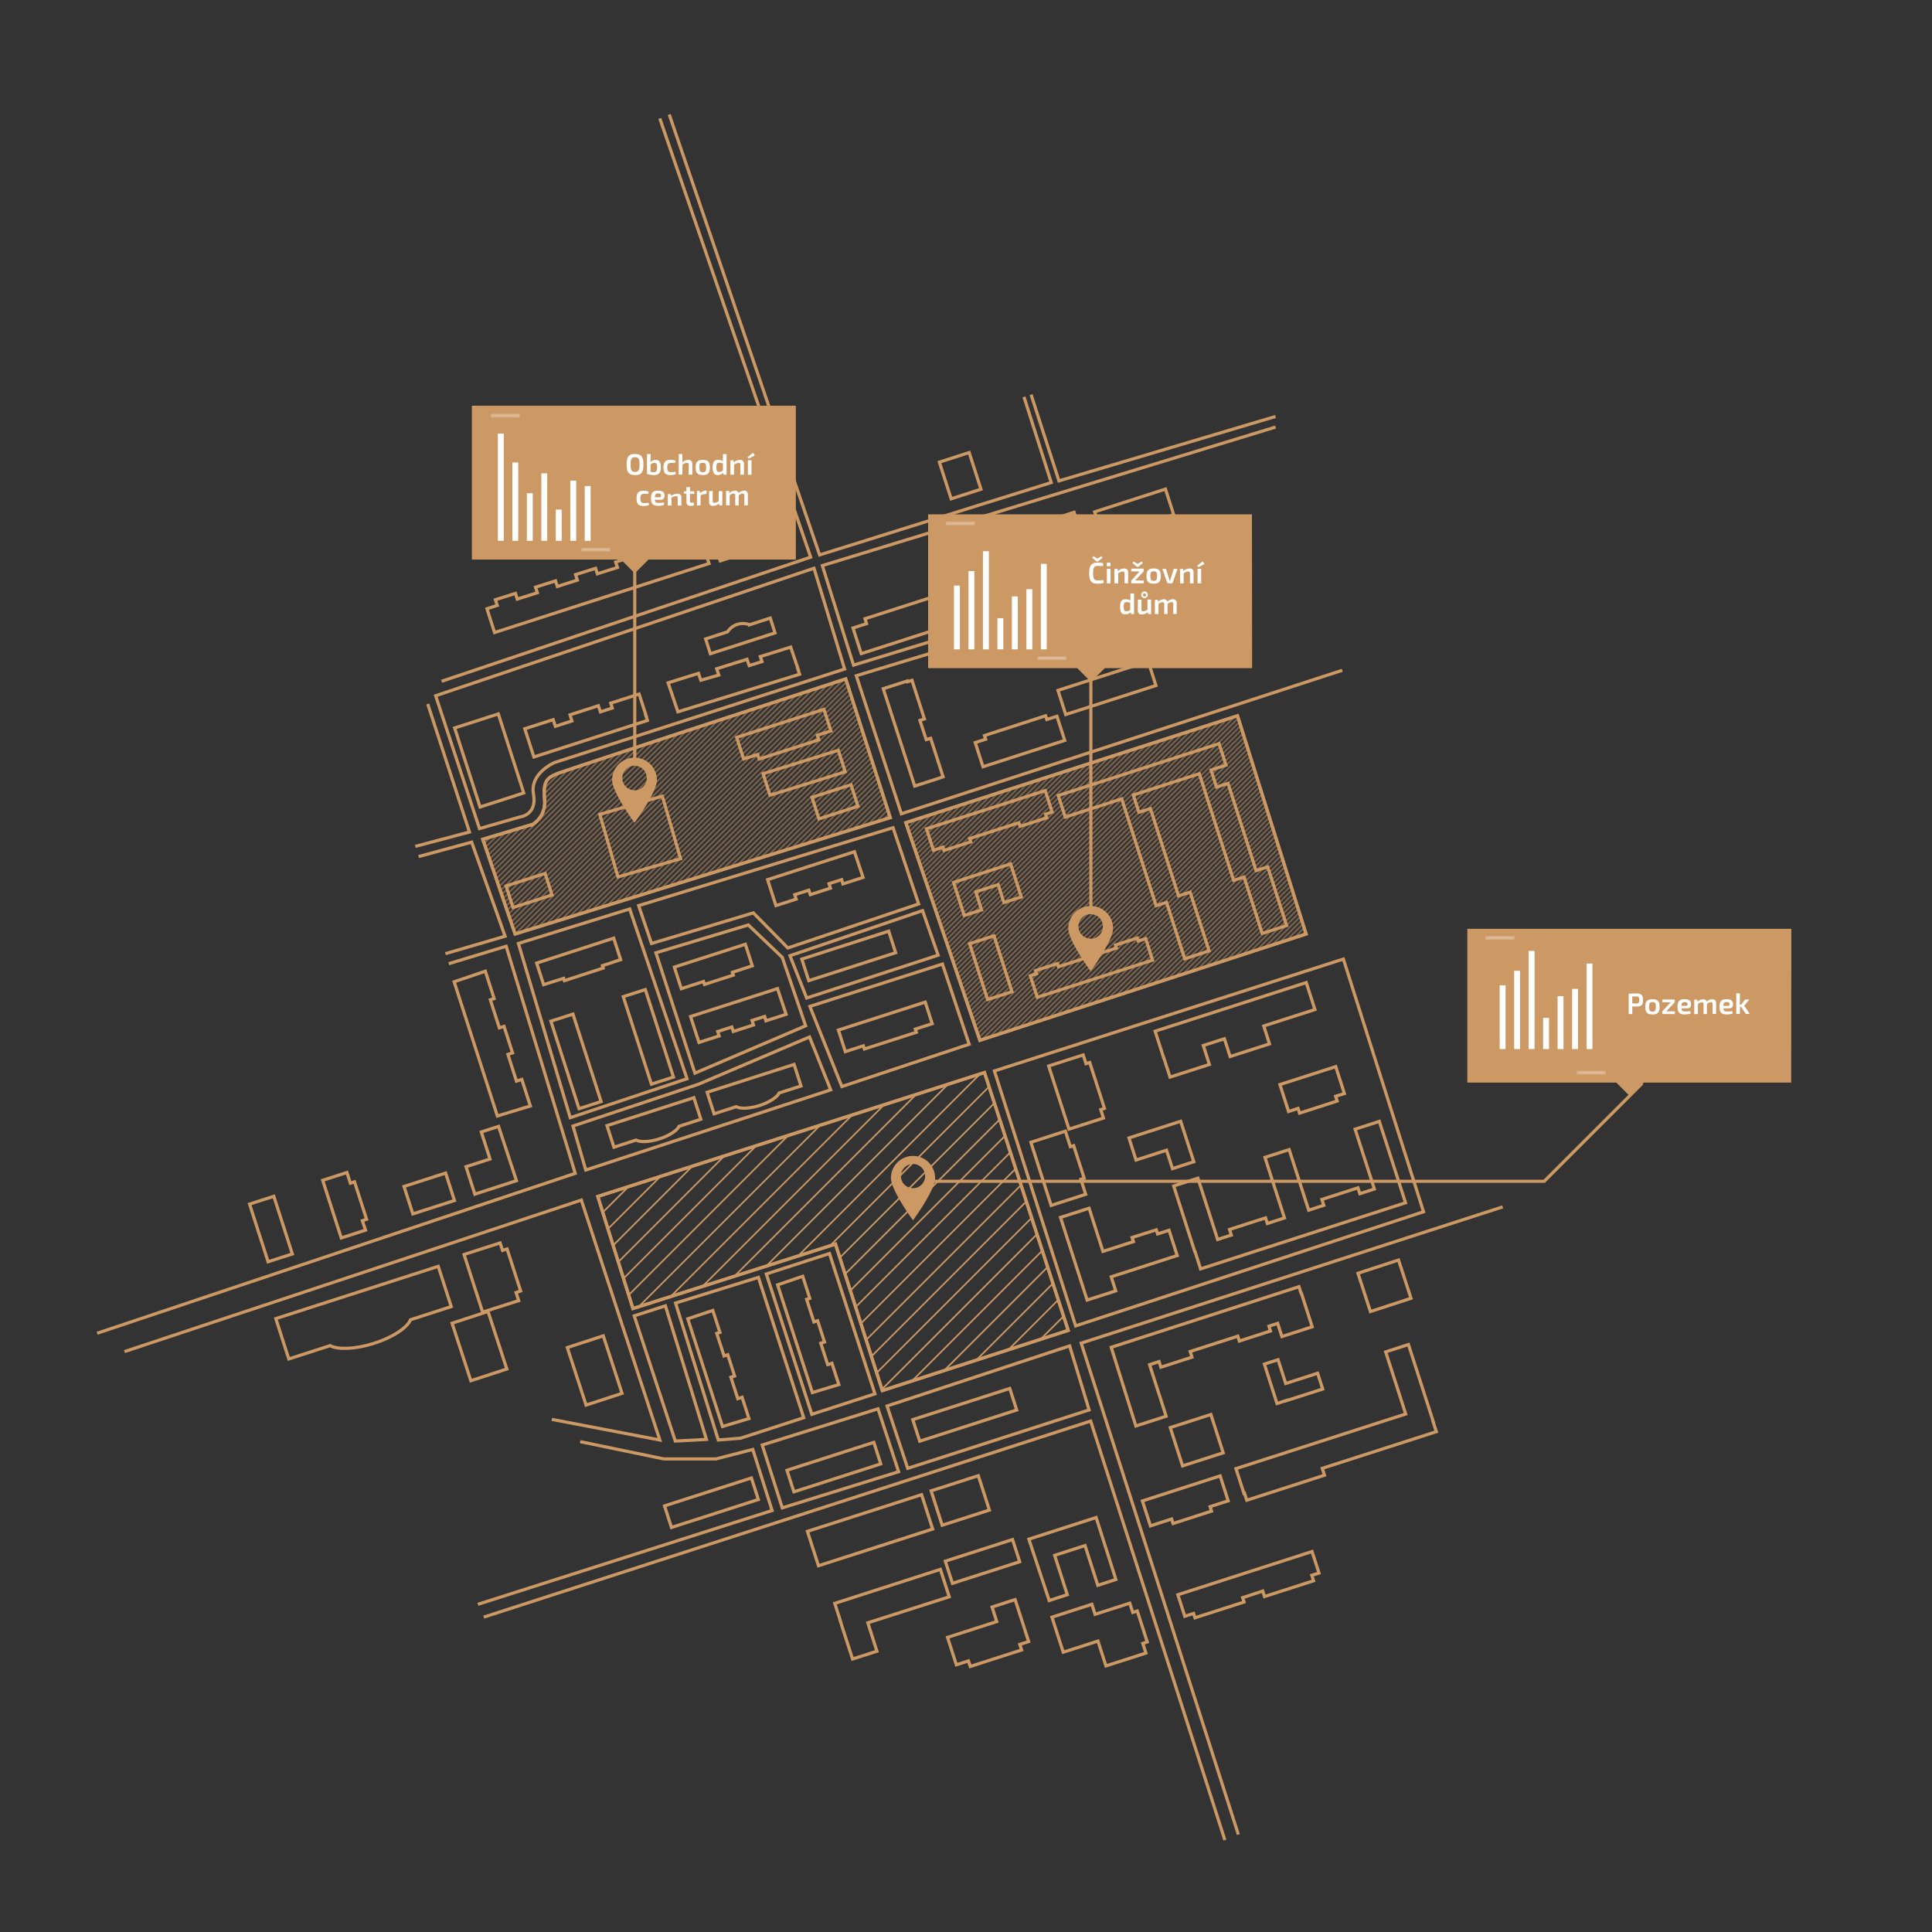 <svg id="Layer_1" data-name="Layer 1" xmlns="http://www.w3.org/2000/svg" xmlns:xlink="http://www.w3.org/1999/xlink" width="612" height="612" viewBox="0 0 612 612"><rect x="0" y="0" width="612" height="612" fill="#333333" stroke="none"/><defs><clipPath id="clip-path"><path d="M163.17,295.86l-10.23-30,15.87-4.76a8.19,8.19,0,0,0,3.7-7.58c-.36-5.29,0-6.88,4.05-8.46s91.34-30,91.34-30L282,259Z" style="fill:none"/></clipPath><clipPath id="clip-path-2"><polygon points="392.04 226.74 286.94 260.6 310.4 329.54 413.72 295.86 392.04 226.74" style="fill:none"/></clipPath><clipPath id="clip-path-3"><polygon points="189.36 378.98 311.86 339.74 338.37 421.41 279.5 440.5 264.65 394.09 200.49 414.51 189.36 378.98" style="fill:none"/></clipPath></defs><g id="Group_1798" data-name="Group 1798"><path id="Path_808" data-name="Path 808" d="M139.89,215.81l116.9-39.32L209,37.51" style="fill:none;stroke:#cc9964;stroke-miterlimit:10"/><path id="Path_809" data-name="Path 809" d="M212,36.27l47.62,139.51L333,152.86l-8.64-27.15" style="fill:none;stroke:#cc9964;stroke-miterlimit:10"/><path id="Path_810" data-name="Path 810" d="M326.62,125l8.82,27.33,68.61-20.4" style="fill:none;stroke:#cc9964;stroke-miterlimit:10"/><path id="Path_811" data-name="Path 811" d="M138,220.39,257.85,180l9.7,31.93-91.86,29.61s-7.93,3.35-6.7,10-4.23,7.23-4.23,7.23l-12.87,3.7Z" style="fill:none;stroke:#cc9964;stroke-miterlimit:10"/><path id="Path_812" data-name="Path 812" d="M135.49,223l13.22,40.56-17.16,4.55" style="fill:none;stroke:#cc9964;stroke-miterlimit:10"/><path id="Path_813" data-name="Path 813" d="M132.61,271.33l16.8-4.56L160,296.57l-18.9,5.52" style="fill:none;stroke:#cc9964;stroke-miterlimit:10"/><path id="Path_814" data-name="Path 814" d="M142.16,305.27l18.18-5.53,21.87,71.94L30.77,422.33" style="fill:none;stroke:#cc9964;stroke-miterlimit:10"/><path id="Path_815" data-name="Path 815" d="M39.41,428.15l144.74-48,24.86,76-34.21-6.53" style="fill:none;stroke:#cc9964;stroke-miterlimit:10"/><path id="Path_816" data-name="Path 816" d="M183.79,456.67l26.46,5.47h16.57l11.64-3,6.12,19.35-93.2,29.71" style="fill:none;stroke:#cc9964;stroke-miterlimit:10"/><path id="Path_817" data-name="Path 817" d="M241.45,457.73l6.35,19.92,36.85-11.46-6.52-19.92Z" style="fill:none;stroke:#cc9964;stroke-miterlimit:10"/><path id="Path_818" data-name="Path 818" d="M281,445.38l6.53,19.75L345,446.62l-6.17-20.28Z" style="fill:none;stroke:#cc9964;stroke-miterlimit:10"/><rect id="Rectangle_931" data-name="Rectangle 931" x="249.44" y="399.18" width="21.02" height="46.73" transform="translate(-117.57 100.68) rotate(-17.95)" style="fill:none;stroke:#cc9964;stroke-miterlimit:10"/><path id="Path_819" data-name="Path 819" d="M254.59,449.09l-20,6.49-7.06.56L214,412.77l26.24-8.13Z" style="fill:none;stroke:#cc9964;stroke-miterlimit:10"/><path id="Path_820" data-name="Path 820" d="M210.78,413.65l13,42.31-9.87.53-13-39.67Z" style="fill:none;stroke:#cc9964;stroke-miterlimit:10"/><path id="Path_821" data-name="Path 821" d="M181.51,356.69l4.05,13.94,77.58-25.4-6.7-16.75-35.26,15Z" style="fill:none;stroke:#cc9964;stroke-miterlimit:10"/><path id="Path_822" data-name="Path 822" d="M180.63,354.05l37-12.34-18.16-53.78-35.26,10.93Z" style="fill:none;stroke:#cc9964;stroke-miterlimit:10"/><g id="Group_1791" data-name="Group 1791"><g style="clip-path:url(#clip-path)"><g id="Group_1790" data-name="Group 1790"><g id="Group_1789" data-name="Group 1789"><line id="Line_152" data-name="Line 152" x1="364.79" y1="204.81" x2="205.39" y2="364.21" style="fill:none;stroke:#cc9964;stroke-miterlimit:10;stroke-width:0.5px;opacity:0.5;isolation:isolate"/><line id="Line_153" data-name="Line 153" x1="363.11" y1="204.81" x2="203.72" y2="364.21" style="fill:none;stroke:#cc9964;stroke-miterlimit:10;stroke-width:0.5px;opacity:0.5;isolation:isolate"/><line id="Line_154" data-name="Line 154" x1="361.44" y1="204.81" x2="202.04" y2="364.21" style="fill:none;stroke:#cc9964;stroke-miterlimit:10;stroke-width:0.5px;opacity:0.5;isolation:isolate"/><line id="Line_155" data-name="Line 155" x1="359.76" y1="204.81" x2="200.36" y2="364.21" style="fill:none;stroke:#cc9964;stroke-miterlimit:10;stroke-width:0.5px;opacity:0.5;isolation:isolate"/><line id="Line_156" data-name="Line 156" x1="358.09" y1="204.81" x2="198.69" y2="364.21" style="fill:none;stroke:#cc9964;stroke-miterlimit:10;stroke-width:0.5px;opacity:0.5;isolation:isolate"/><line id="Line_157" data-name="Line 157" x1="356.41" y1="204.81" x2="197.02" y2="364.21" style="fill:none;stroke:#cc9964;stroke-miterlimit:10;stroke-width:0.5px;opacity:0.5;isolation:isolate"/><line id="Line_158" data-name="Line 158" x1="354.74" y1="204.81" x2="195.34" y2="364.21" style="fill:none;stroke:#cc9964;stroke-miterlimit:10;stroke-width:0.5px;opacity:0.5;isolation:isolate"/><line id="Line_159" data-name="Line 159" x1="353.06" y1="204.81" x2="193.67" y2="364.21" style="fill:none;stroke:#cc9964;stroke-miterlimit:10;stroke-width:0.5px;opacity:0.5;isolation:isolate"/><line id="Line_160" data-name="Line 160" x1="351.38" y1="204.81" x2="191.99" y2="364.21" style="fill:none;stroke:#cc9964;stroke-miterlimit:10;stroke-width:0.5px;opacity:0.5;isolation:isolate"/><line id="Line_161" data-name="Line 161" x1="349.71" y1="204.81" x2="190.31" y2="364.21" style="fill:none;stroke:#cc9964;stroke-miterlimit:10;stroke-width:0.5px;opacity:0.5;isolation:isolate"/><line id="Line_162" data-name="Line 162" x1="348.04" y1="204.81" x2="188.64" y2="364.21" style="fill:none;stroke:#cc9964;stroke-miterlimit:10;stroke-width:0.5px;opacity:0.5;isolation:isolate"/><line id="Line_163" data-name="Line 163" x1="346.36" y1="204.81" x2="186.96" y2="364.21" style="fill:none;stroke:#cc9964;stroke-miterlimit:10;stroke-width:0.5px;opacity:0.5;isolation:isolate"/><line id="Line_164" data-name="Line 164" x1="344.69" y1="204.81" x2="185.29" y2="364.21" style="fill:none;stroke:#cc9964;stroke-miterlimit:10;stroke-width:0.5px;opacity:0.5;isolation:isolate"/><line id="Line_165" data-name="Line 165" x1="343.01" y1="204.81" x2="183.62" y2="364.21" style="fill:none;stroke:#cc9964;stroke-miterlimit:10;stroke-width:0.5px;opacity:0.5;isolation:isolate"/><line id="Line_166" data-name="Line 166" x1="341.33" y1="204.81" x2="181.94" y2="364.21" style="fill:none;stroke:#cc9964;stroke-miterlimit:10;stroke-width:0.5px;opacity:0.5;isolation:isolate"/><line id="Line_167" data-name="Line 167" x1="339.66" y1="204.81" x2="180.26" y2="364.21" style="fill:none;stroke:#cc9964;stroke-miterlimit:10;stroke-width:0.5px;opacity:0.5;isolation:isolate"/><line id="Line_168" data-name="Line 168" x1="337.99" y1="204.81" x2="178.59" y2="364.21" style="fill:none;stroke:#cc9964;stroke-miterlimit:10;stroke-width:0.5px;opacity:0.5;isolation:isolate"/><line id="Line_169" data-name="Line 169" x1="336.31" y1="204.81" x2="176.91" y2="364.21" style="fill:none;stroke:#cc9964;stroke-miterlimit:10;stroke-width:0.5px;opacity:0.5;isolation:isolate"/><line id="Line_170" data-name="Line 170" x1="334.64" y1="204.81" x2="175.24" y2="364.21" style="fill:none;stroke:#cc9964;stroke-miterlimit:10;stroke-width:0.5px;opacity:0.5;isolation:isolate"/><line id="Line_171" data-name="Line 171" x1="332.96" y1="204.81" x2="173.57" y2="364.21" style="fill:none;stroke:#cc9964;stroke-miterlimit:10;stroke-width:0.5px;opacity:0.5;isolation:isolate"/><line id="Line_172" data-name="Line 172" x1="331.28" y1="204.81" x2="171.89" y2="364.21" style="fill:none;stroke:#cc9964;stroke-miterlimit:10;stroke-width:0.5px;opacity:0.5;isolation:isolate"/><line id="Line_173" data-name="Line 173" x1="329.61" y1="204.81" x2="170.22" y2="364.21" style="fill:none;stroke:#cc9964;stroke-miterlimit:10;stroke-width:0.5px;opacity:0.5;isolation:isolate"/><line id="Line_174" data-name="Line 174" x1="327.94" y1="204.81" x2="168.54" y2="364.21" style="fill:none;stroke:#cc9964;stroke-miterlimit:10;stroke-width:0.5px;opacity:0.5;isolation:isolate"/><line id="Line_175" data-name="Line 175" x1="326.26" y1="204.81" x2="166.86" y2="364.21" style="fill:none;stroke:#cc9964;stroke-miterlimit:10;stroke-width:0.5px;opacity:0.5;isolation:isolate"/><line id="Line_176" data-name="Line 176" x1="324.59" y1="204.81" x2="165.19" y2="364.21" style="fill:none;stroke:#cc9964;stroke-miterlimit:10;stroke-width:0.5px;opacity:0.5;isolation:isolate"/><line id="Line_177" data-name="Line 177" x1="322.91" y1="204.81" x2="163.52" y2="364.21" style="fill:none;stroke:#cc9964;stroke-miterlimit:10;stroke-width:0.5px;opacity:0.5;isolation:isolate"/><line id="Line_178" data-name="Line 178" x1="321.23" y1="204.81" x2="161.84" y2="364.21" style="fill:none;stroke:#cc9964;stroke-miterlimit:10;stroke-width:0.5px;opacity:0.5;isolation:isolate"/><line id="Line_179" data-name="Line 179" x1="319.56" y1="204.81" x2="160.17" y2="364.21" style="fill:none;stroke:#cc9964;stroke-miterlimit:10;stroke-width:0.5px;opacity:0.5;isolation:isolate"/><line id="Line_180" data-name="Line 180" x1="317.89" y1="204.81" x2="158.49" y2="364.21" style="fill:none;stroke:#cc9964;stroke-miterlimit:10;stroke-width:0.5px;opacity:0.5;isolation:isolate"/><line id="Line_181" data-name="Line 181" x1="316.21" y1="204.81" x2="156.81" y2="364.21" style="fill:none;stroke:#cc9964;stroke-miterlimit:10;stroke-width:0.5px;opacity:0.5;isolation:isolate"/><line id="Line_182" data-name="Line 182" x1="314.54" y1="204.81" x2="155.14" y2="364.21" style="fill:none;stroke:#cc9964;stroke-miterlimit:10;stroke-width:0.5px;opacity:0.5;isolation:isolate"/><line id="Line_183" data-name="Line 183" x1="312.86" y1="204.81" x2="153.46" y2="364.21" style="fill:none;stroke:#cc9964;stroke-miterlimit:10;stroke-width:0.5px;opacity:0.5;isolation:isolate"/><line id="Line_184" data-name="Line 184" x1="311.18" y1="204.81" x2="151.79" y2="364.21" style="fill:none;stroke:#cc9964;stroke-miterlimit:10;stroke-width:0.5px;opacity:0.5;isolation:isolate"/><line id="Line_185" data-name="Line 185" x1="309.51" y1="204.81" x2="150.12" y2="364.21" style="fill:none;stroke:#cc9964;stroke-miterlimit:10;stroke-width:0.5px;opacity:0.5;isolation:isolate"/><line id="Line_186" data-name="Line 186" x1="307.83" y1="204.81" x2="148.44" y2="364.21" style="fill:none;stroke:#cc9964;stroke-miterlimit:10;stroke-width:0.5px;opacity:0.5;isolation:isolate"/><line id="Line_187" data-name="Line 187" x1="306.16" y1="204.81" x2="146.76" y2="364.21" style="fill:none;stroke:#cc9964;stroke-miterlimit:10;stroke-width:0.5px;opacity:0.5;isolation:isolate"/><line id="Line_188" data-name="Line 188" x1="304.49" y1="204.81" x2="145.09" y2="364.21" style="fill:none;stroke:#cc9964;stroke-miterlimit:10;stroke-width:0.5px;opacity:0.5;isolation:isolate"/><line id="Line_189" data-name="Line 189" x1="302.81" y1="204.81" x2="143.41" y2="364.21" style="fill:none;stroke:#cc9964;stroke-miterlimit:10;stroke-width:0.5px;opacity:0.5;isolation:isolate"/><line id="Line_190" data-name="Line 190" x1="301.13" y1="204.81" x2="141.74" y2="364.21" style="fill:none;stroke:#cc9964;stroke-miterlimit:10;stroke-width:0.5px;opacity:0.5;isolation:isolate"/><line id="Line_191" data-name="Line 191" x1="299.46" y1="204.81" x2="140.07" y2="364.21" style="fill:none;stroke:#cc9964;stroke-miterlimit:10;stroke-width:0.5px;opacity:0.5;isolation:isolate"/><line id="Line_192" data-name="Line 192" x1="297.78" y1="204.81" x2="138.39" y2="364.21" style="fill:none;stroke:#cc9964;stroke-miterlimit:10;stroke-width:0.5px;opacity:0.5;isolation:isolate"/><line id="Line_193" data-name="Line 193" x1="296.11" y1="204.81" x2="136.71" y2="364.21" style="fill:none;stroke:#cc9964;stroke-miterlimit:10;stroke-width:0.5px;opacity:0.5;isolation:isolate"/><line id="Line_194" data-name="Line 194" x1="294.44" y1="204.81" x2="135.04" y2="364.21" style="fill:none;stroke:#cc9964;stroke-miterlimit:10;stroke-width:0.5px;opacity:0.5;isolation:isolate"/><line id="Line_195" data-name="Line 195" x1="292.76" y1="204.81" x2="133.36" y2="364.21" style="fill:none;stroke:#cc9964;stroke-miterlimit:10;stroke-width:0.5px;opacity:0.5;isolation:isolate"/><line id="Line_196" data-name="Line 196" x1="291.08" y1="204.81" x2="131.69" y2="364.21" style="fill:none;stroke:#cc9964;stroke-miterlimit:10;stroke-width:0.5px;opacity:0.5;isolation:isolate"/><line id="Line_197" data-name="Line 197" x1="289.41" y1="204.81" x2="130.02" y2="364.21" style="fill:none;stroke:#cc9964;stroke-miterlimit:10;stroke-width:0.5px;opacity:0.5;isolation:isolate"/><line id="Line_198" data-name="Line 198" x1="287.73" y1="204.81" x2="128.34" y2="364.21" style="fill:none;stroke:#cc9964;stroke-miterlimit:10;stroke-width:0.5px;opacity:0.5;isolation:isolate"/><line id="Line_199" data-name="Line 199" x1="286.06" y1="204.81" x2="126.66" y2="364.21" style="fill:none;stroke:#cc9964;stroke-miterlimit:10;stroke-width:0.5px;opacity:0.5;isolation:isolate"/><line id="Line_200" data-name="Line 200" x1="284.39" y1="204.81" x2="124.99" y2="364.21" style="fill:none;stroke:#cc9964;stroke-miterlimit:10;stroke-width:0.5px;opacity:0.5;isolation:isolate"/><line id="Line_201" data-name="Line 201" x1="282.71" y1="204.81" x2="123.31" y2="364.21" style="fill:none;stroke:#cc9964;stroke-miterlimit:10;stroke-width:0.5px;opacity:0.5;isolation:isolate"/><line id="Line_202" data-name="Line 202" x1="281.03" y1="204.81" x2="121.64" y2="364.21" style="fill:none;stroke:#cc9964;stroke-miterlimit:10;stroke-width:0.5px;opacity:0.5;isolation:isolate"/><line id="Line_203" data-name="Line 203" x1="279.36" y1="204.81" x2="119.96" y2="364.21" style="fill:none;stroke:#cc9964;stroke-miterlimit:10;stroke-width:0.5px;opacity:0.5;isolation:isolate"/><line id="Line_204" data-name="Line 204" x1="277.68" y1="204.81" x2="118.29" y2="364.21" style="fill:none;stroke:#cc9964;stroke-miterlimit:10;stroke-width:0.5px;opacity:0.5;isolation:isolate"/><line id="Line_205" data-name="Line 205" x1="276.01" y1="204.81" x2="116.61" y2="364.21" style="fill:none;stroke:#cc9964;stroke-miterlimit:10;stroke-width:0.5px;opacity:0.5;isolation:isolate"/><line id="Line_206" data-name="Line 206" x1="274.33" y1="204.81" x2="114.94" y2="364.21" style="fill:none;stroke:#cc9964;stroke-miterlimit:10;stroke-width:0.5px;opacity:0.5;isolation:isolate"/><line id="Line_207" data-name="Line 207" x1="272.66" y1="204.81" x2="113.26" y2="364.21" style="fill:none;stroke:#cc9964;stroke-miterlimit:10;stroke-width:0.5px;opacity:0.5;isolation:isolate"/><line id="Line_208" data-name="Line 208" x1="270.98" y1="204.81" x2="111.59" y2="364.21" style="fill:none;stroke:#cc9964;stroke-miterlimit:10;stroke-width:0.5px;opacity:0.5;isolation:isolate"/><line id="Line_209" data-name="Line 209" x1="269.31" y1="204.81" x2="109.91" y2="364.21" style="fill:none;stroke:#cc9964;stroke-miterlimit:10;stroke-width:0.5px;opacity:0.5;isolation:isolate"/><line id="Line_210" data-name="Line 210" x1="267.63" y1="204.81" x2="108.23" y2="364.21" style="fill:none;stroke:#cc9964;stroke-miterlimit:10;stroke-width:0.5px;opacity:0.5;isolation:isolate"/><line id="Line_211" data-name="Line 211" x1="265.96" y1="204.81" x2="106.56" y2="364.21" style="fill:none;stroke:#cc9964;stroke-miterlimit:10;stroke-width:0.5px;opacity:0.5;isolation:isolate"/><line id="Line_212" data-name="Line 212" x1="264.28" y1="204.81" x2="104.89" y2="364.21" style="fill:none;stroke:#cc9964;stroke-miterlimit:10;stroke-width:0.5px;opacity:0.5;isolation:isolate"/><line id="Line_213" data-name="Line 213" x1="262.61" y1="204.81" x2="103.21" y2="364.21" style="fill:none;stroke:#cc9964;stroke-miterlimit:10;stroke-width:0.5px;opacity:0.5;isolation:isolate"/><line id="Line_214" data-name="Line 214" x1="260.93" y1="204.81" x2="101.54" y2="364.21" style="fill:none;stroke:#cc9964;stroke-miterlimit:10;stroke-width:0.5px;opacity:0.5;isolation:isolate"/><line id="Line_215" data-name="Line 215" x1="259.26" y1="204.81" x2="99.86" y2="364.21" style="fill:none;stroke:#cc9964;stroke-miterlimit:10;stroke-width:0.5px;opacity:0.5;isolation:isolate"/><line id="Line_216" data-name="Line 216" x1="257.58" y1="204.81" x2="98.19" y2="364.21" style="fill:none;stroke:#cc9964;stroke-miterlimit:10;stroke-width:0.5px;opacity:0.5;isolation:isolate"/><line id="Line_217" data-name="Line 217" x1="255.91" y1="204.81" x2="96.51" y2="364.21" style="fill:none;stroke:#cc9964;stroke-miterlimit:10;stroke-width:0.5px;opacity:0.5;isolation:isolate"/><line id="Line_218" data-name="Line 218" x1="254.23" y1="204.81" x2="94.84" y2="364.21" style="fill:none;stroke:#cc9964;stroke-miterlimit:10;stroke-width:0.5px;opacity:0.5;isolation:isolate"/><line id="Line_219" data-name="Line 219" x1="252.56" y1="204.81" x2="93.16" y2="364.21" style="fill:none;stroke:#cc9964;stroke-miterlimit:10;stroke-width:0.5px;opacity:0.5;isolation:isolate"/><line id="Line_220" data-name="Line 220" x1="250.88" y1="204.81" x2="91.49" y2="364.21" style="fill:none;stroke:#cc9964;stroke-miterlimit:10;stroke-width:0.5px;opacity:0.5;isolation:isolate"/><line id="Line_221" data-name="Line 221" x1="249.21" y1="204.81" x2="89.81" y2="364.21" style="fill:none;stroke:#cc9964;stroke-miterlimit:10;stroke-width:0.5px;opacity:0.5;isolation:isolate"/><line id="Line_222" data-name="Line 222" x1="247.53" y1="204.81" x2="88.14" y2="364.21" style="fill:none;stroke:#cc9964;stroke-miterlimit:10;stroke-width:0.5px;opacity:0.5;isolation:isolate"/><line id="Line_223" data-name="Line 223" x1="245.86" y1="204.81" x2="86.46" y2="364.21" style="fill:none;stroke:#cc9964;stroke-miterlimit:10;stroke-width:0.5px;opacity:0.5;isolation:isolate"/><line id="Line_224" data-name="Line 224" x1="244.18" y1="204.81" x2="84.79" y2="364.21" style="fill:none;stroke:#cc9964;stroke-miterlimit:10;stroke-width:0.5px;opacity:0.5;isolation:isolate"/><line id="Line_225" data-name="Line 225" x1="242.51" y1="204.81" x2="83.11" y2="364.21" style="fill:none;stroke:#cc9964;stroke-miterlimit:10;stroke-width:0.5px;opacity:0.5;isolation:isolate"/><line id="Line_226" data-name="Line 226" x1="240.83" y1="204.81" x2="81.44" y2="364.21" style="fill:none;stroke:#cc9964;stroke-miterlimit:10;stroke-width:0.5px;opacity:0.5;isolation:isolate"/><line id="Line_227" data-name="Line 227" x1="239.15" y1="204.81" x2="79.76" y2="364.21" style="fill:none;stroke:#cc9964;stroke-miterlimit:10;stroke-width:0.5px;opacity:0.5;isolation:isolate"/><line id="Line_228" data-name="Line 228" x1="237.48" y1="204.81" x2="78.09" y2="364.21" style="fill:none;stroke:#cc9964;stroke-miterlimit:10;stroke-width:0.5px;opacity:0.5;isolation:isolate"/><line id="Line_229" data-name="Line 229" x1="235.81" y1="204.81" x2="76.41" y2="364.21" style="fill:none;stroke:#cc9964;stroke-miterlimit:10;stroke-width:0.5px;opacity:0.5;isolation:isolate"/><line id="Line_230" data-name="Line 230" x1="234.13" y1="204.81" x2="74.73" y2="364.21" style="fill:none;stroke:#cc9964;stroke-miterlimit:10;stroke-width:0.5px;opacity:0.5;isolation:isolate"/><line id="Line_231" data-name="Line 231" x1="232.46" y1="204.81" x2="73.06" y2="364.21" style="fill:none;stroke:#cc9964;stroke-miterlimit:10;stroke-width:0.5px;opacity:0.5;isolation:isolate"/><line id="Line_232" data-name="Line 232" x1="230.78" y1="204.81" x2="71.39" y2="364.21" style="fill:none;stroke:#cc9964;stroke-miterlimit:10;stroke-width:0.5px;opacity:0.5;isolation:isolate"/><line id="Line_233" data-name="Line 233" x1="229.1" y1="204.81" x2="69.71" y2="364.21" style="fill:none;stroke:#cc9964;stroke-miterlimit:10;stroke-width:0.5px;opacity:0.5;isolation:isolate"/><line id="Line_234" data-name="Line 234" x1="227.43" y1="204.81" x2="68.04" y2="364.21" style="fill:none;stroke:#cc9964;stroke-miterlimit:10;stroke-width:0.5px;opacity:0.5;isolation:isolate"/><line id="Line_235" data-name="Line 235" x1="225.76" y1="204.81" x2="66.36" y2="364.21" style="fill:none;stroke:#cc9964;stroke-miterlimit:10;stroke-width:0.5px;opacity:0.5;isolation:isolate"/><line id="Line_236" data-name="Line 236" x1="224.08" y1="204.81" x2="64.68" y2="364.21" style="fill:none;stroke:#cc9964;stroke-miterlimit:10;stroke-width:0.5px;opacity:0.5;isolation:isolate"/><line id="Line_237" data-name="Line 237" x1="222.41" y1="204.81" x2="63.01" y2="364.21" style="fill:none;stroke:#cc9964;stroke-miterlimit:10;stroke-width:0.5px;opacity:0.5;isolation:isolate"/><line id="Line_238" data-name="Line 238" x1="220.73" y1="204.81" x2="61.34" y2="364.21" style="fill:none;stroke:#cc9964;stroke-miterlimit:10;stroke-width:0.5px;opacity:0.5;isolation:isolate"/><line id="Line_239" data-name="Line 239" x1="219.05" y1="204.81" x2="59.66" y2="364.21" style="fill:none;stroke:#cc9964;stroke-miterlimit:10;stroke-width:0.5px;opacity:0.5;isolation:isolate"/><line id="Line_240" data-name="Line 240" x1="217.38" y1="204.81" x2="57.99" y2="364.21" style="fill:none;stroke:#cc9964;stroke-miterlimit:10;stroke-width:0.5px;opacity:0.5;isolation:isolate"/><line id="Line_241" data-name="Line 241" x1="215.71" y1="204.81" x2="56.31" y2="364.21" style="fill:none;stroke:#cc9964;stroke-miterlimit:10;stroke-width:0.5px;opacity:0.5;isolation:isolate"/><line id="Line_242" data-name="Line 242" x1="214.03" y1="204.81" x2="54.63" y2="364.21" style="fill:none;stroke:#cc9964;stroke-miterlimit:10;stroke-width:0.5px;opacity:0.5;isolation:isolate"/><line id="Line_243" data-name="Line 243" x1="212.36" y1="204.81" x2="52.96" y2="364.21" style="fill:none;stroke:#cc9964;stroke-miterlimit:10;stroke-width:0.5px;opacity:0.5;isolation:isolate"/><line id="Line_244" data-name="Line 244" x1="210.68" y1="204.81" x2="51.29" y2="364.21" style="fill:none;stroke:#cc9964;stroke-miterlimit:10;stroke-width:0.5px;opacity:0.5;isolation:isolate"/><line id="Line_245" data-name="Line 245" x1="209" y1="204.81" x2="49.61" y2="364.21" style="fill:none;stroke:#cc9964;stroke-miterlimit:10;stroke-width:0.5px;opacity:0.5;isolation:isolate"/><line id="Line_246" data-name="Line 246" x1="207.33" y1="204.81" x2="47.94" y2="364.21" style="fill:none;stroke:#cc9964;stroke-miterlimit:10;stroke-width:0.5px;opacity:0.5;isolation:isolate"/><line id="Line_247" data-name="Line 247" x1="205.66" y1="204.81" x2="46.26" y2="364.21" style="fill:none;stroke:#cc9964;stroke-miterlimit:10;stroke-width:0.5px;opacity:0.5;isolation:isolate"/><line id="Line_248" data-name="Line 248" x1="203.98" y1="204.81" x2="44.58" y2="364.21" style="fill:none;stroke:#cc9964;stroke-miterlimit:10;stroke-width:0.5px;opacity:0.5;isolation:isolate"/><line id="Line_249" data-name="Line 249" x1="202.31" y1="204.81" x2="42.91" y2="364.21" style="fill:none;stroke:#cc9964;stroke-miterlimit:10;stroke-width:0.5px;opacity:0.5;isolation:isolate"/><line id="Line_250" data-name="Line 250" x1="200.63" y1="204.81" x2="41.23" y2="364.21" style="fill:none;stroke:#cc9964;stroke-miterlimit:10;stroke-width:0.5px;opacity:0.5;isolation:isolate"/><line id="Line_251" data-name="Line 251" x1="198.95" y1="204.81" x2="39.56" y2="364.21" style="fill:none;stroke:#cc9964;stroke-miterlimit:10;stroke-width:0.5px;opacity:0.5;isolation:isolate"/><line id="Line_252" data-name="Line 252" x1="197.28" y1="204.81" x2="37.89" y2="364.21" style="fill:none;stroke:#cc9964;stroke-miterlimit:10;stroke-width:0.5px;opacity:0.5;isolation:isolate"/><line id="Line_253" data-name="Line 253" x1="195.6" y1="204.81" x2="36.21" y2="364.21" style="fill:none;stroke:#cc9964;stroke-miterlimit:10;stroke-width:0.5px;opacity:0.5;isolation:isolate"/><line id="Line_254" data-name="Line 254" x1="193.93" y1="204.81" x2="34.53" y2="364.21" style="fill:none;stroke:#cc9964;stroke-miterlimit:10;stroke-width:0.5px;opacity:0.5;isolation:isolate"/><line id="Line_255" data-name="Line 255" x1="192.26" y1="204.81" x2="32.86" y2="364.21" style="fill:none;stroke:#cc9964;stroke-miterlimit:10;stroke-width:0.5px;opacity:0.5;isolation:isolate"/><line id="Line_256" data-name="Line 256" x1="190.58" y1="204.81" x2="31.18" y2="364.21" style="fill:none;stroke:#cc9964;stroke-miterlimit:10;stroke-width:0.5px;opacity:0.5;isolation:isolate"/><line id="Line_257" data-name="Line 257" x1="188.9" y1="204.81" x2="29.51" y2="364.21" style="fill:none;stroke:#cc9964;stroke-miterlimit:10;stroke-width:0.5px;opacity:0.5;isolation:isolate"/><line id="Line_258" data-name="Line 258" x1="187.23" y1="204.81" x2="27.84" y2="364.21" style="fill:none;stroke:#cc9964;stroke-miterlimit:10;stroke-width:0.5px;opacity:0.5;isolation:isolate"/><line id="Line_259" data-name="Line 259" x1="185.55" y1="204.81" x2="26.16" y2="364.21" style="fill:none;stroke:#cc9964;stroke-miterlimit:10;stroke-width:0.5px;opacity:0.5;isolation:isolate"/><line id="Line_260" data-name="Line 260" x1="183.88" y1="204.81" x2="24.48" y2="364.21" style="fill:none;stroke:#cc9964;stroke-miterlimit:10;stroke-width:0.5px;opacity:0.5;isolation:isolate"/><line id="Line_261" data-name="Line 261" x1="182.21" y1="204.81" x2="22.81" y2="364.21" style="fill:none;stroke:#cc9964;stroke-miterlimit:10;stroke-width:0.5px;opacity:0.5;isolation:isolate"/><line id="Line_262" data-name="Line 262" x1="180.53" y1="204.81" x2="21.13" y2="364.21" style="fill:none;stroke:#cc9964;stroke-miterlimit:10;stroke-width:0.5px;opacity:0.5;isolation:isolate"/><line id="Line_263" data-name="Line 263" x1="178.85" y1="204.81" x2="19.46" y2="364.21" style="fill:none;stroke:#cc9964;stroke-miterlimit:10;stroke-width:0.5px;opacity:0.5;isolation:isolate"/><line id="Line_264" data-name="Line 264" x1="177.18" y1="204.81" x2="17.79" y2="364.21" style="fill:none;stroke:#cc9964;stroke-miterlimit:10;stroke-width:0.5px;opacity:0.5;isolation:isolate"/></g></g></g><path id="Path_824" data-name="Path 824" d="M163.17,295.86l-10.23-30,15.87-4.76a8.19,8.19,0,0,0,3.7-7.58c-.36-5.29,0-6.88,4.05-8.46s91.34-30,91.34-30L282,259Z" style="fill:none;stroke:#cc9964;stroke-miterlimit:10"/></g><path id="_Обтравочный_контур_4" data-name=" Обтравочный контур 4" d="M163.17,295.86l-10.23-30,15.87-4.76a8.19,8.19,0,0,0,3.7-7.58c-.36-5.29,0-6.88,4.05-8.46s91.34-30,91.34-30L282,259Z" style="fill:none;stroke:#cc9964;stroke-miterlimit:10"/><path id="Path_825" data-name="Path 825" d="M376.16,166.26s-42.5,13.05-49.72,15.69-7.76,5.82-8.46,9.7a8.42,8.42,0,0,1-3.18,5.47l-44.43,13.57-9.87-31.53,143.55-43.88" style="fill:none;stroke:#cc9964;stroke-miterlimit:10"/><path id="Path_826" data-name="Path 826" d="M375.28,170.32s-43.91,13.23-48.16,14.81-5.82,4.93-6.35,9.34-6.34,6.53-6.34,6.53l-43.18,13.05,14.28,43.73L425.2,212.33" style="fill:none;stroke:#cc9964;stroke-miterlimit:10"/><g id="Group_1794" data-name="Group 1794"><g style="clip-path:url(#clip-path-2)"><g id="Group_1793" data-name="Group 1793"><g id="Group_1792" data-name="Group 1792"><line id="Line_265" data-name="Line 265" x1="332.46" y1="190.47" x2="177.74" y2="345.19" style="fill:none;stroke:#cc9964;stroke-miterlimit:10;stroke-width:0.5px;opacity:0.5;isolation:isolate"/><line id="Line_266" data-name="Line 266" x1="334.05" y1="190.47" x2="179.32" y2="345.19" style="fill:none;stroke:#cc9964;stroke-miterlimit:10;stroke-width:0.5px;opacity:0.5;isolation:isolate"/><line id="Line_267" data-name="Line 267" x1="335.64" y1="190.47" x2="180.91" y2="345.19" style="fill:none;stroke:#cc9964;stroke-miterlimit:10;stroke-width:0.5px;opacity:0.5;isolation:isolate"/><line id="Line_268" data-name="Line 268" x1="337.22" y1="190.47" x2="182.5" y2="345.19" style="fill:none;stroke:#cc9964;stroke-miterlimit:10;stroke-width:0.5px;opacity:0.5;isolation:isolate"/><line id="Line_269" data-name="Line 269" x1="338.81" y1="190.47" x2="184.09" y2="345.19" style="fill:none;stroke:#cc9964;stroke-miterlimit:10;stroke-width:0.5px;opacity:0.5;isolation:isolate"/><line id="Line_270" data-name="Line 270" x1="340.39" y1="190.47" x2="185.67" y2="345.19" style="fill:none;stroke:#cc9964;stroke-miterlimit:10;stroke-width:0.5px;opacity:0.5;isolation:isolate"/><line id="Line_271" data-name="Line 271" x1="341.98" y1="190.47" x2="187.26" y2="345.19" style="fill:none;stroke:#cc9964;stroke-miterlimit:10;stroke-width:0.5px;opacity:0.5;isolation:isolate"/><line id="Line_272" data-name="Line 272" x1="343.57" y1="190.47" x2="188.84" y2="345.19" style="fill:none;stroke:#cc9964;stroke-miterlimit:10;stroke-width:0.5px;opacity:0.5;isolation:isolate"/><line id="Line_273" data-name="Line 273" x1="345.16" y1="190.47" x2="190.43" y2="345.19" style="fill:none;stroke:#cc9964;stroke-miterlimit:10;stroke-width:0.5px;opacity:0.5;isolation:isolate"/><line id="Line_274" data-name="Line 274" x1="346.74" y1="190.47" x2="192.02" y2="345.19" style="fill:none;stroke:#cc9964;stroke-miterlimit:10;stroke-width:0.5px;opacity:0.5;isolation:isolate"/><line id="Line_275" data-name="Line 275" x1="348.33" y1="190.47" x2="193.61" y2="345.19" style="fill:none;stroke:#cc9964;stroke-miterlimit:10;stroke-width:0.5px;opacity:0.5;isolation:isolate"/><line id="Line_276" data-name="Line 276" x1="349.92" y1="190.47" x2="195.19" y2="345.19" style="fill:none;stroke:#cc9964;stroke-miterlimit:10;stroke-width:0.5px;opacity:0.5;isolation:isolate"/><line id="Line_277" data-name="Line 277" x1="351.5" y1="190.47" x2="196.78" y2="345.19" style="fill:none;stroke:#cc9964;stroke-miterlimit:10;stroke-width:0.5px;opacity:0.5;isolation:isolate"/><line id="Line_278" data-name="Line 278" x1="353.09" y1="190.47" x2="198.37" y2="345.19" style="fill:none;stroke:#cc9964;stroke-miterlimit:10;stroke-width:0.5px;opacity:0.5;isolation:isolate"/><line id="Line_279" data-name="Line 279" x1="354.68" y1="190.47" x2="199.96" y2="345.19" style="fill:none;stroke:#cc9964;stroke-miterlimit:10;stroke-width:0.5px;opacity:0.5;isolation:isolate"/><line id="Line_280" data-name="Line 280" x1="356.26" y1="190.47" x2="201.54" y2="345.19" style="fill:none;stroke:#cc9964;stroke-miterlimit:10;stroke-width:0.5px;opacity:0.5;isolation:isolate"/><line id="Line_281" data-name="Line 281" x1="357.85" y1="190.47" x2="203.13" y2="345.19" style="fill:none;stroke:#cc9964;stroke-miterlimit:10;stroke-width:0.5px;opacity:0.5;isolation:isolate"/><line id="Line_282" data-name="Line 282" x1="359.44" y1="190.47" x2="204.71" y2="345.19" style="fill:none;stroke:#cc9964;stroke-miterlimit:10;stroke-width:0.5px;opacity:0.5;isolation:isolate"/><line id="Line_283" data-name="Line 283" x1="361.02" y1="190.47" x2="206.3" y2="345.19" style="fill:none;stroke:#cc9964;stroke-miterlimit:10;stroke-width:0.5px;opacity:0.5;isolation:isolate"/><line id="Line_284" data-name="Line 284" x1="362.61" y1="190.47" x2="207.89" y2="345.19" style="fill:none;stroke:#cc9964;stroke-miterlimit:10;stroke-width:0.5px;opacity:0.5;isolation:isolate"/><line id="Line_285" data-name="Line 285" x1="364.2" y1="190.47" x2="209.47" y2="345.19" style="fill:none;stroke:#cc9964;stroke-miterlimit:10;stroke-width:0.5px;opacity:0.5;isolation:isolate"/><line id="Line_286" data-name="Line 286" x1="365.79" y1="190.47" x2="211.06" y2="345.19" style="fill:none;stroke:#cc9964;stroke-miterlimit:10;stroke-width:0.5px;opacity:0.5;isolation:isolate"/><line id="Line_287" data-name="Line 287" x1="367.37" y1="190.47" x2="212.65" y2="345.19" style="fill:none;stroke:#cc9964;stroke-miterlimit:10;stroke-width:0.5px;opacity:0.5;isolation:isolate"/><line id="Line_288" data-name="Line 288" x1="368.96" y1="190.47" x2="214.24" y2="345.19" style="fill:none;stroke:#cc9964;stroke-miterlimit:10;stroke-width:0.5px;opacity:0.5;isolation:isolate"/><line id="Line_289" data-name="Line 289" x1="370.55" y1="190.47" x2="215.83" y2="345.19" style="fill:none;stroke:#cc9964;stroke-miterlimit:10;stroke-width:0.5px;opacity:0.5;isolation:isolate"/><line id="Line_290" data-name="Line 290" x1="372.13" y1="190.47" x2="217.41" y2="345.19" style="fill:none;stroke:#cc9964;stroke-miterlimit:10;stroke-width:0.5px;opacity:0.5;isolation:isolate"/><line id="Line_291" data-name="Line 291" x1="373.72" y1="190.47" x2="219" y2="345.19" style="fill:none;stroke:#cc9964;stroke-miterlimit:10;stroke-width:0.5px;opacity:0.5;isolation:isolate"/><line id="Line_292" data-name="Line 292" x1="375.31" y1="190.47" x2="220.58" y2="345.19" style="fill:none;stroke:#cc9964;stroke-miterlimit:10;stroke-width:0.5px;opacity:0.5;isolation:isolate"/><line id="Line_293" data-name="Line 293" x1="376.89" y1="190.47" x2="222.17" y2="345.19" style="fill:none;stroke:#cc9964;stroke-miterlimit:10;stroke-width:0.5px;opacity:0.5;isolation:isolate"/><line id="Line_294" data-name="Line 294" x1="378.48" y1="190.47" x2="223.76" y2="345.19" style="fill:none;stroke:#cc9964;stroke-miterlimit:10;stroke-width:0.5px;opacity:0.5;isolation:isolate"/><line id="Line_295" data-name="Line 295" x1="380.07" y1="190.47" x2="225.34" y2="345.19" style="fill:none;stroke:#cc9964;stroke-miterlimit:10;stroke-width:0.5px;opacity:0.5;isolation:isolate"/><line id="Line_296" data-name="Line 296" x1="381.66" y1="190.47" x2="226.93" y2="345.19" style="fill:none;stroke:#cc9964;stroke-miterlimit:10;stroke-width:0.5px;opacity:0.5;isolation:isolate"/><line id="Line_297" data-name="Line 297" x1="383.24" y1="190.47" x2="228.52" y2="345.19" style="fill:none;stroke:#cc9964;stroke-miterlimit:10;stroke-width:0.5px;opacity:0.5;isolation:isolate"/><line id="Line_298" data-name="Line 298" x1="384.83" y1="190.47" x2="230.11" y2="345.19" style="fill:none;stroke:#cc9964;stroke-miterlimit:10;stroke-width:0.5px;opacity:0.5;isolation:isolate"/><line id="Line_299" data-name="Line 299" x1="386.42" y1="190.47" x2="231.69" y2="345.19" style="fill:none;stroke:#cc9964;stroke-miterlimit:10;stroke-width:0.5px;opacity:0.5;isolation:isolate"/><line id="Line_300" data-name="Line 300" x1="388" y1="190.47" x2="233.28" y2="345.19" style="fill:none;stroke:#cc9964;stroke-miterlimit:10;stroke-width:0.5px;opacity:0.5;isolation:isolate"/><line id="Line_301" data-name="Line 301" x1="389.59" y1="190.47" x2="234.87" y2="345.19" style="fill:none;stroke:#cc9964;stroke-miterlimit:10;stroke-width:0.5px;opacity:0.5;isolation:isolate"/><line id="Line_302" data-name="Line 302" x1="391.17" y1="190.47" x2="236.45" y2="345.19" style="fill:none;stroke:#cc9964;stroke-miterlimit:10;stroke-width:0.5px;opacity:0.5;isolation:isolate"/><line id="Line_303" data-name="Line 303" x1="392.76" y1="190.47" x2="238.04" y2="345.19" style="fill:none;stroke:#cc9964;stroke-miterlimit:10;stroke-width:0.5px;opacity:0.5;isolation:isolate"/><line id="Line_304" data-name="Line 304" x1="394.35" y1="190.47" x2="239.63" y2="345.19" style="fill:none;stroke:#cc9964;stroke-miterlimit:10;stroke-width:0.5px;opacity:0.5;isolation:isolate"/><line id="Line_305" data-name="Line 305" x1="395.94" y1="190.47" x2="241.21" y2="345.19" style="fill:none;stroke:#cc9964;stroke-miterlimit:10;stroke-width:0.5px;opacity:0.5;isolation:isolate"/><line id="Line_306" data-name="Line 306" x1="397.53" y1="190.47" x2="242.8" y2="345.19" style="fill:none;stroke:#cc9964;stroke-miterlimit:10;stroke-width:0.5px;opacity:0.5;isolation:isolate"/><line id="Line_307" data-name="Line 307" x1="399.11" y1="190.47" x2="244.39" y2="345.19" style="fill:none;stroke:#cc9964;stroke-miterlimit:10;stroke-width:0.5px;opacity:0.5;isolation:isolate"/><line id="Line_308" data-name="Line 308" x1="400.7" y1="190.47" x2="245.97" y2="345.19" style="fill:none;stroke:#cc9964;stroke-miterlimit:10;stroke-width:0.5px;opacity:0.5;isolation:isolate"/><line id="Line_309" data-name="Line 309" x1="402.29" y1="190.47" x2="247.56" y2="345.19" style="fill:none;stroke:#cc9964;stroke-miterlimit:10;stroke-width:0.5px;opacity:0.5;isolation:isolate"/><line id="Line_310" data-name="Line 310" x1="403.87" y1="190.47" x2="249.15" y2="345.19" style="fill:none;stroke:#cc9964;stroke-miterlimit:10;stroke-width:0.5px;opacity:0.5;isolation:isolate"/><line id="Line_311" data-name="Line 311" x1="405.46" y1="190.47" x2="250.74" y2="345.19" style="fill:none;stroke:#cc9964;stroke-miterlimit:10;stroke-width:0.5px;opacity:0.5;isolation:isolate"/><line id="Line_312" data-name="Line 312" x1="407.04" y1="190.47" x2="252.32" y2="345.19" style="fill:none;stroke:#cc9964;stroke-miterlimit:10;stroke-width:0.5px;opacity:0.5;isolation:isolate"/><line id="Line_313" data-name="Line 313" x1="408.63" y1="190.47" x2="253.91" y2="345.19" style="fill:none;stroke:#cc9964;stroke-miterlimit:10;stroke-width:0.5px;opacity:0.5;isolation:isolate"/><line id="Line_314" data-name="Line 314" x1="410.22" y1="190.47" x2="255.49" y2="345.19" style="fill:none;stroke:#cc9964;stroke-miterlimit:10;stroke-width:0.5px;opacity:0.5;isolation:isolate"/><line id="Line_315" data-name="Line 315" x1="411.81" y1="190.47" x2="257.08" y2="345.19" style="fill:none;stroke:#cc9964;stroke-miterlimit:10;stroke-width:0.5px;opacity:0.5;isolation:isolate"/><line id="Line_316" data-name="Line 316" x1="413.39" y1="190.47" x2="258.67" y2="345.19" style="fill:none;stroke:#cc9964;stroke-miterlimit:10;stroke-width:0.5px;opacity:0.5;isolation:isolate"/><line id="Line_317" data-name="Line 317" x1="414.98" y1="190.47" x2="260.26" y2="345.19" style="fill:none;stroke:#cc9964;stroke-miterlimit:10;stroke-width:0.5px;opacity:0.5;isolation:isolate"/><line id="Line_318" data-name="Line 318" x1="416.57" y1="190.47" x2="261.84" y2="345.19" style="fill:none;stroke:#cc9964;stroke-miterlimit:10;stroke-width:0.5px;opacity:0.5;isolation:isolate"/><line id="Line_319" data-name="Line 319" x1="418.15" y1="190.47" x2="263.43" y2="345.19" style="fill:none;stroke:#cc9964;stroke-miterlimit:10;stroke-width:0.5px;opacity:0.5;isolation:isolate"/><line id="Line_320" data-name="Line 320" x1="419.74" y1="190.47" x2="265.02" y2="345.19" style="fill:none;stroke:#cc9964;stroke-miterlimit:10;stroke-width:0.5px;opacity:0.5;isolation:isolate"/><line id="Line_321" data-name="Line 321" x1="421.33" y1="190.47" x2="266.61" y2="345.19" style="fill:none;stroke:#cc9964;stroke-miterlimit:10;stroke-width:0.5px;opacity:0.5;isolation:isolate"/><line id="Line_322" data-name="Line 322" x1="422.91" y1="190.47" x2="268.19" y2="345.19" style="fill:none;stroke:#cc9964;stroke-miterlimit:10;stroke-width:0.5px;opacity:0.5;isolation:isolate"/><line id="Line_323" data-name="Line 323" x1="424.5" y1="190.47" x2="269.78" y2="345.19" style="fill:none;stroke:#cc9964;stroke-miterlimit:10;stroke-width:0.5px;opacity:0.5;isolation:isolate"/><line id="Line_324" data-name="Line 324" x1="426.09" y1="190.47" x2="271.36" y2="345.19" style="fill:none;stroke:#cc9964;stroke-miterlimit:10;stroke-width:0.5px;opacity:0.5;isolation:isolate"/><line id="Line_325" data-name="Line 325" x1="427.68" y1="190.47" x2="272.95" y2="345.19" style="fill:none;stroke:#cc9964;stroke-miterlimit:10;stroke-width:0.5px;opacity:0.5;isolation:isolate"/><line id="Line_326" data-name="Line 326" x1="429.26" y1="190.47" x2="274.54" y2="345.19" style="fill:none;stroke:#cc9964;stroke-miterlimit:10;stroke-width:0.5px;opacity:0.5;isolation:isolate"/><line id="Line_327" data-name="Line 327" x1="430.85" y1="190.47" x2="276.12" y2="345.19" style="fill:none;stroke:#cc9964;stroke-miterlimit:10;stroke-width:0.5px;opacity:0.5;isolation:isolate"/><line id="Line_328" data-name="Line 328" x1="432.44" y1="190.47" x2="277.71" y2="345.19" style="fill:none;stroke:#cc9964;stroke-miterlimit:10;stroke-width:0.5px;opacity:0.5;isolation:isolate"/><line id="Line_329" data-name="Line 329" x1="434.02" y1="190.47" x2="279.3" y2="345.19" style="fill:none;stroke:#cc9964;stroke-miterlimit:10;stroke-width:0.5px;opacity:0.5;isolation:isolate"/><line id="Line_330" data-name="Line 330" x1="435.61" y1="190.47" x2="280.89" y2="345.19" style="fill:none;stroke:#cc9964;stroke-miterlimit:10;stroke-width:0.5px;opacity:0.5;isolation:isolate"/><line id="Line_331" data-name="Line 331" x1="437.2" y1="190.47" x2="282.48" y2="345.19" style="fill:none;stroke:#cc9964;stroke-miterlimit:10;stroke-width:0.5px;opacity:0.5;isolation:isolate"/><line id="Line_332" data-name="Line 332" x1="438.78" y1="190.47" x2="284.06" y2="345.19" style="fill:none;stroke:#cc9964;stroke-miterlimit:10;stroke-width:0.5px;opacity:0.5;isolation:isolate"/><line id="Line_333" data-name="Line 333" x1="440.37" y1="190.47" x2="285.65" y2="345.19" style="fill:none;stroke:#cc9964;stroke-miterlimit:10;stroke-width:0.5px;opacity:0.5;isolation:isolate"/><line id="Line_334" data-name="Line 334" x1="441.96" y1="190.47" x2="287.23" y2="345.19" style="fill:none;stroke:#cc9964;stroke-miterlimit:10;stroke-width:0.5px;opacity:0.5;isolation:isolate"/><line id="Line_335" data-name="Line 335" x1="443.54" y1="190.47" x2="288.82" y2="345.19" style="fill:none;stroke:#cc9964;stroke-miterlimit:10;stroke-width:0.5px;opacity:0.5;isolation:isolate"/><line id="Line_336" data-name="Line 336" x1="445.13" y1="190.47" x2="290.41" y2="345.19" style="fill:none;stroke:#cc9964;stroke-miterlimit:10;stroke-width:0.5px;opacity:0.5;isolation:isolate"/><line id="Line_337" data-name="Line 337" x1="446.72" y1="190.47" x2="291.99" y2="345.19" style="fill:none;stroke:#cc9964;stroke-miterlimit:10;stroke-width:0.5px;opacity:0.5;isolation:isolate"/><line id="Line_338" data-name="Line 338" x1="448.31" y1="190.47" x2="293.58" y2="345.19" style="fill:none;stroke:#cc9964;stroke-miterlimit:10;stroke-width:0.5px;opacity:0.5;isolation:isolate"/><line id="Line_339" data-name="Line 339" x1="449.89" y1="190.47" x2="295.17" y2="345.19" style="fill:none;stroke:#cc9964;stroke-miterlimit:10;stroke-width:0.5px;opacity:0.5;isolation:isolate"/><line id="Line_340" data-name="Line 340" x1="451.48" y1="190.47" x2="296.76" y2="345.19" style="fill:none;stroke:#cc9964;stroke-miterlimit:10;stroke-width:0.5px;opacity:0.5;isolation:isolate"/><line id="Line_341" data-name="Line 341" x1="453.07" y1="190.47" x2="298.34" y2="345.19" style="fill:none;stroke:#cc9964;stroke-miterlimit:10;stroke-width:0.5px;opacity:0.5;isolation:isolate"/><line id="Line_342" data-name="Line 342" x1="454.65" y1="190.47" x2="299.93" y2="345.19" style="fill:none;stroke:#cc9964;stroke-miterlimit:10;stroke-width:0.5px;opacity:0.5;isolation:isolate"/><line id="Line_343" data-name="Line 343" x1="456.24" y1="190.47" x2="301.52" y2="345.19" style="fill:none;stroke:#cc9964;stroke-miterlimit:10;stroke-width:0.5px;opacity:0.5;isolation:isolate"/><line id="Line_344" data-name="Line 344" x1="457.82" y1="190.47" x2="303.1" y2="345.19" style="fill:none;stroke:#cc9964;stroke-miterlimit:10;stroke-width:0.5px;opacity:0.5;isolation:isolate"/><line id="Line_345" data-name="Line 345" x1="459.41" y1="190.47" x2="304.69" y2="345.19" style="fill:none;stroke:#cc9964;stroke-miterlimit:10;stroke-width:0.5px;opacity:0.5;isolation:isolate"/><line id="Line_346" data-name="Line 346" x1="461" y1="190.47" x2="306.28" y2="345.19" style="fill:none;stroke:#cc9964;stroke-miterlimit:10;stroke-width:0.5px;opacity:0.5;isolation:isolate"/><line id="Line_347" data-name="Line 347" x1="462.59" y1="190.47" x2="307.86" y2="345.19" style="fill:none;stroke:#cc9964;stroke-miterlimit:10;stroke-width:0.5px;opacity:0.5;isolation:isolate"/><line id="Line_348" data-name="Line 348" x1="464.18" y1="190.47" x2="309.45" y2="345.19" style="fill:none;stroke:#cc9964;stroke-miterlimit:10;stroke-width:0.5px;opacity:0.5;isolation:isolate"/><line id="Line_349" data-name="Line 349" x1="465.76" y1="190.47" x2="311.04" y2="345.19" style="fill:none;stroke:#cc9964;stroke-miterlimit:10;stroke-width:0.5px;opacity:0.5;isolation:isolate"/><line id="Line_350" data-name="Line 350" x1="467.35" y1="190.47" x2="312.63" y2="345.19" style="fill:none;stroke:#cc9964;stroke-miterlimit:10;stroke-width:0.5px;opacity:0.5;isolation:isolate"/><line id="Line_351" data-name="Line 351" x1="468.94" y1="190.47" x2="314.21" y2="345.19" style="fill:none;stroke:#cc9964;stroke-miterlimit:10;stroke-width:0.5px;opacity:0.5;isolation:isolate"/><line id="Line_352" data-name="Line 352" x1="470.52" y1="190.47" x2="315.8" y2="345.19" style="fill:none;stroke:#cc9964;stroke-miterlimit:10;stroke-width:0.5px;opacity:0.5;isolation:isolate"/><line id="Line_353" data-name="Line 353" x1="472.11" y1="190.47" x2="317.39" y2="345.19" style="fill:none;stroke:#cc9964;stroke-miterlimit:10;stroke-width:0.5px;opacity:0.5;isolation:isolate"/><line id="Line_354" data-name="Line 354" x1="473.69" y1="190.47" x2="318.97" y2="345.19" style="fill:none;stroke:#cc9964;stroke-miterlimit:10;stroke-width:0.5px;opacity:0.5;isolation:isolate"/><line id="Line_355" data-name="Line 355" x1="475.28" y1="190.47" x2="320.56" y2="345.19" style="fill:none;stroke:#cc9964;stroke-miterlimit:10;stroke-width:0.5px;opacity:0.5;isolation:isolate"/><line id="Line_356" data-name="Line 356" x1="476.87" y1="190.47" x2="322.14" y2="345.19" style="fill:none;stroke:#cc9964;stroke-miterlimit:10;stroke-width:0.5px;opacity:0.5;isolation:isolate"/><line id="Line_357" data-name="Line 357" x1="478.46" y1="190.47" x2="323.73" y2="345.19" style="fill:none;stroke:#cc9964;stroke-miterlimit:10;stroke-width:0.5px;opacity:0.5;isolation:isolate"/><line id="Line_358" data-name="Line 358" x1="480.04" y1="190.47" x2="325.32" y2="345.19" style="fill:none;stroke:#cc9964;stroke-miterlimit:10;stroke-width:0.5px;opacity:0.5;isolation:isolate"/><line id="Line_359" data-name="Line 359" x1="481.63" y1="190.47" x2="326.91" y2="345.19" style="fill:none;stroke:#cc9964;stroke-miterlimit:10;stroke-width:0.5px;opacity:0.5;isolation:isolate"/><line id="Line_360" data-name="Line 360" x1="483.22" y1="190.47" x2="328.49" y2="345.19" style="fill:none;stroke:#cc9964;stroke-miterlimit:10;stroke-width:0.5px;opacity:0.5;isolation:isolate"/><line id="Line_361" data-name="Line 361" x1="484.8" y1="190.47" x2="330.08" y2="345.19" style="fill:none;stroke:#cc9964;stroke-miterlimit:10;stroke-width:0.5px;opacity:0.5;isolation:isolate"/><line id="Line_362" data-name="Line 362" x1="486.39" y1="190.47" x2="331.67" y2="345.19" style="fill:none;stroke:#cc9964;stroke-miterlimit:10;stroke-width:0.5px;opacity:0.5;isolation:isolate"/><line id="Line_363" data-name="Line 363" x1="487.98" y1="190.47" x2="333.26" y2="345.19" style="fill:none;stroke:#cc9964;stroke-miterlimit:10;stroke-width:0.5px;opacity:0.5;isolation:isolate"/><line id="Line_364" data-name="Line 364" x1="489.56" y1="190.47" x2="334.84" y2="345.19" style="fill:none;stroke:#cc9964;stroke-miterlimit:10;stroke-width:0.5px;opacity:0.5;isolation:isolate"/><line id="Line_365" data-name="Line 365" x1="491.15" y1="190.47" x2="336.43" y2="345.19" style="fill:none;stroke:#cc9964;stroke-miterlimit:10;stroke-width:0.5px;opacity:0.5;isolation:isolate"/><line id="Line_366" data-name="Line 366" x1="492.74" y1="190.47" x2="338.01" y2="345.19" style="fill:none;stroke:#cc9964;stroke-miterlimit:10;stroke-width:0.5px;opacity:0.5;isolation:isolate"/><line id="Line_367" data-name="Line 367" x1="494.33" y1="190.47" x2="339.6" y2="345.19" style="fill:none;stroke:#cc9964;stroke-miterlimit:10;stroke-width:0.5px;opacity:0.5;isolation:isolate"/><line id="Line_368" data-name="Line 368" x1="495.91" y1="190.47" x2="341.19" y2="345.19" style="fill:none;stroke:#cc9964;stroke-miterlimit:10;stroke-width:0.5px;opacity:0.5;isolation:isolate"/><line id="Line_369" data-name="Line 369" x1="497.5" y1="190.47" x2="342.77" y2="345.19" style="fill:none;stroke:#cc9964;stroke-miterlimit:10;stroke-width:0.5px;opacity:0.5;isolation:isolate"/><line id="Line_370" data-name="Line 370" x1="499.09" y1="190.47" x2="344.36" y2="345.19" style="fill:none;stroke:#cc9964;stroke-miterlimit:10;stroke-width:0.5px;opacity:0.5;isolation:isolate"/><line id="Line_371" data-name="Line 371" x1="500.67" y1="190.47" x2="345.95" y2="345.19" style="fill:none;stroke:#cc9964;stroke-miterlimit:10;stroke-width:0.5px;opacity:0.5;isolation:isolate"/><line id="Line_372" data-name="Line 372" x1="502.26" y1="190.47" x2="347.54" y2="345.19" style="fill:none;stroke:#cc9964;stroke-miterlimit:10;stroke-width:0.5px;opacity:0.5;isolation:isolate"/><line id="Line_373" data-name="Line 373" x1="503.85" y1="190.47" x2="349.13" y2="345.19" style="fill:none;stroke:#cc9964;stroke-miterlimit:10;stroke-width:0.5px;opacity:0.5;isolation:isolate"/><line id="Line_374" data-name="Line 374" x1="505.43" y1="190.47" x2="350.71" y2="345.19" style="fill:none;stroke:#cc9964;stroke-miterlimit:10;stroke-width:0.5px;opacity:0.5;isolation:isolate"/><line id="Line_375" data-name="Line 375" x1="507.02" y1="190.47" x2="352.3" y2="345.19" style="fill:none;stroke:#cc9964;stroke-miterlimit:10;stroke-width:0.5px;opacity:0.5;isolation:isolate"/><line id="Line_376" data-name="Line 376" x1="508.61" y1="190.47" x2="353.88" y2="345.19" style="fill:none;stroke:#cc9964;stroke-miterlimit:10;stroke-width:0.5px;opacity:0.5;isolation:isolate"/><line id="Line_377" data-name="Line 377" x1="510.19" y1="190.47" x2="355.47" y2="345.19" style="fill:none;stroke:#cc9964;stroke-miterlimit:10;stroke-width:0.5px;opacity:0.5;isolation:isolate"/><line id="Line_378" data-name="Line 378" x1="511.78" y1="190.47" x2="357.06" y2="345.19" style="fill:none;stroke:#cc9964;stroke-miterlimit:10;stroke-width:0.5px;opacity:0.5;isolation:isolate"/><line id="Line_379" data-name="Line 379" x1="513.37" y1="190.47" x2="358.64" y2="345.19" style="fill:none;stroke:#cc9964;stroke-miterlimit:10;stroke-width:0.5px;opacity:0.5;isolation:isolate"/><line id="Line_380" data-name="Line 380" x1="514.96" y1="190.47" x2="360.23" y2="345.19" style="fill:none;stroke:#cc9964;stroke-miterlimit:10;stroke-width:0.5px;opacity:0.5;isolation:isolate"/><line id="Line_381" data-name="Line 381" x1="516.54" y1="190.47" x2="361.82" y2="345.19" style="fill:none;stroke:#cc9964;stroke-miterlimit:10;stroke-width:0.5px;opacity:0.5;isolation:isolate"/><line id="Line_382" data-name="Line 382" x1="518.13" y1="190.47" x2="363.41" y2="345.19" style="fill:none;stroke:#cc9964;stroke-miterlimit:10;stroke-width:0.5px;opacity:0.5;isolation:isolate"/><line id="Line_383" data-name="Line 383" x1="519.72" y1="190.47" x2="364.99" y2="345.19" style="fill:none;stroke:#cc9964;stroke-miterlimit:10;stroke-width:0.5px;opacity:0.5;isolation:isolate"/></g></g></g><path id="Path_828" data-name="Path 828" d="M392,226.74,286.94,260.6l23.46,68.94,103.32-33.68Z" style="fill:none;stroke:#cc9964;stroke-miterlimit:10"/></g><path id="_Обтравочный_контур_5" data-name=" Обтравочный контур 5" d="M392,226.74,286.94,260.6l23.46,68.94,103.33-33.68Z" style="fill:none;stroke:#cc9964;stroke-miterlimit:10"/><path id="Path_829" data-name="Path 829" d="M266.67,344.18,307,330.78l-8.46-25.39-42,13.4Z" style="fill:none;stroke:#cc9964;stroke-miterlimit:10"/><path id="Path_830" data-name="Path 830" d="M297.17,302.57l-4.93-14.11-42,14.28,5.29,13.4Z" style="fill:none;stroke:#cc9964;stroke-miterlimit:10"/><path id="Path_831" data-name="Path 831" d="M291,286.34l-8.11-24.15-80.58,24.68,4.06,12,32.26-9.7,10.94,11.11Z" style="fill:none;stroke:#cc9964;stroke-miterlimit:10"/><path id="Path_832" data-name="Path 832" d="M220.12,339.94l35.08-15-7.4-21.68L237.05,293l-29.27,8.81Z" style="fill:none;stroke:#cc9964;stroke-miterlimit:10"/><path id="Path_833" data-name="Path 833" d="M153.23,512.26l192.26-62.11L388,582.88" style="fill:none;stroke:#cc9964;stroke-miterlimit:10"/><path id="Path_834" data-name="Path 834" d="M392.27,581.12,342.49,425.46,476,382.31" style="fill:none;stroke:#cc9964;stroke-miterlimit:10"/><path id="Path_835" data-name="Path 835" d="M333.29,257.25l-2.2-6.82-37.6,12.1,2.2,6.82,3-1,.34,1.05,8.47-2.73-.34-1.05,15.59-5,.38,1.15,8.46-2.72-.37-1.15Z" style="fill:none;stroke:#cc9964;stroke-miterlimit:10"/><path id="Path_836" data-name="Path 836" d="M267,280l6.4-2.06-2.74-8.14-27.51,8.85,1.25,3.88h0l1.4,4.34,6.4-2.06-.45-1.4,4.46-1.43.46,1.42,6.4-2.06-.46-1.42,4-1.28Z" style="fill:none;stroke:#cc9964;stroke-miterlimit:10"/><path id="Path_837" data-name="Path 837" d="M242.62,323.36l6.4-2.05-2.74-8.15L218.76,322l1.25,3.87h0l1.4,4.34,6.4-2.06-.46-1.39,4.47-1.44.46,1.42,6.4-2.06-.46-1.42,4-1.28Z" style="fill:none;stroke:#cc9964;stroke-miterlimit:10"/><path id="Path_838" data-name="Path 838" d="M353.35,204l6.4-2.06L357,193.79l-27.52,8.86,1.25,3.88h0l1.4,4.35,6.4-2.07-.45-1.39,4.47-1.43.45,1.42,6.4-2.06-.46-1.43,4-1.27Z" style="fill:none;stroke:#cc9964;stroke-miterlimit:10"/><rect id="Rectangle_932" data-name="Rectangle 932" x="254.4" y="299.22" width="28.91" height="7.17" transform="translate(-79.77 96.8) rotate(-17.82)" style="fill:none;stroke:#cc9964;stroke-miterlimit:10"/><path id="Path_839" data-name="Path 839" d="M295.29,324.27l-2.2-6.83-27.51,8.86,2.2,6.83,5.7-1.84.33,1,16.48-5.3-.34-1Z" style="fill:none;stroke:#cc9964;stroke-miterlimit:10"/><path id="Path_840" data-name="Path 840" d="M425.87,346.41l-2.75-8.54-17.68,5.69,2.74,8.54,3-1,.49,1.51,11.91-3.84-.49-1.51Z" style="fill:none;stroke:#cc9964;stroke-miterlimit:10"/><path id="Path_841" data-name="Path 841" d="M416.53,319.79l-2.75-8.54-47.87,15.4,2.74,8.54h.05l1.93,6,12.47-4-1.93-6,6.68-2.15,1.82,5.63,12.47-4L400.32,325Z" style="fill:none;stroke:#cc9964;stroke-miterlimit:10"/><rect id="Rectangle_933" data-name="Rectangle 933" x="372.32" y="449.84" width="13.52" height="12.75" transform="translate(-121.42 137.89) rotate(-17.82)" style="fill:none;stroke:#cc9964;stroke-miterlimit:10"/><path id="Path_842" data-name="Path 842" d="M412.22,409.59l-.1,0-.64-2L352,426.78l7.8,24.93,9.6-3.09-5.25-16.32,3-1,.58,1.79,9.86-3.18-.58-1.79,15.09-4.86.49,1.54,9.86-3.18-.49-1.53,2.77-.89,1.34,4.18,9.6-3.09Z" style="fill:none;stroke:#cc9964;stroke-miterlimit:10"/><rect id="Rectangle_934" data-name="Rectangle 934" x="431.82" y="400.88" width="13.52" height="12.75" transform="translate(-104.62 155.98) rotate(-18.05)" style="fill:none;stroke:#cc9964;stroke-miterlimit:9.996;stroke-width:0.999px"/><path id="Path_843" data-name="Path 843" d="M389.05,475.42l-2.54-7.9-24.63,7.93,2.55,7.9,6.7-2.17.46,1.43,12.18-3.93-.45-1.42Z" style="fill:none;stroke:#cc9964;stroke-miterlimit:10"/><path id="Path_844" data-name="Path 844" d="M455,453.51l-1-3,.07,0-7.91-24.6-7.22,2.32,6.34,19.68-53.76,17.31,2.54,7.89.18-.06.7,2.18,24.62-7.93-.7-2.18Z" style="fill:none;stroke:#cc9964;stroke-miterlimit:10"/><path id="Path_845" data-name="Path 845" d="M419,440l-1.62-5-10.1,3.25-2.43-7.54-4.33,1.4,4,12.49,3-1,0,.08Z" style="fill:none;stroke:#cc9964;stroke-miterlimit:10"/><path id="Path_846" data-name="Path 846" d="M378.16,368,374,355.19l-16.38,5.27,2.24,7,9.66-3.11,1.88,5.84Z" style="fill:none;stroke:#cc9964;stroke-miterlimit:10"/><rect id="Rectangle_935" data-name="Rectangle 935" x="210.9" y="472.44" width="28.91" height="7.17" transform="translate(-134.86 91.79) rotate(-17.82)" style="fill:none;stroke:#cc9964;stroke-miterlimit:10"/><rect id="Rectangle_936" data-name="Rectangle 936" x="249.68" y="461.15" width="28.91" height="7.17" transform="translate(-129.54 103.12) rotate(-17.82)" style="fill:none;stroke:#cc9964;stroke-miterlimit:10"/><rect id="Rectangle_937" data-name="Rectangle 937" x="289.46" y="444.6" width="32.27" height="7.17" transform="translate(-122.49 115.01) rotate(-17.82)" style="fill:none;stroke:#cc9964;stroke-miterlimit:10"/><rect id="Rectangle_938" data-name="Rectangle 938" x="296.32" y="469.59" width="15.71" height="11.44" transform="translate(-130.86 115.88) rotate(-17.82)" style="fill:none;stroke:#cc9964;stroke-miterlimit:10"/><rect id="Rectangle_939" data-name="Rectangle 939" x="256.6" y="479.01" width="37.99" height="11.44" transform="translate(-135.11 107.59) rotate(-17.82)" style="fill:none;stroke:#cc9964;stroke-miterlimit:10"/><path id="Path_847" data-name="Path 847" d="M196.61,304l-2.2-6.82L170,305.08l2.2,6.83,6.34-2,.24.74,12.3-4-.24-.75Z" style="fill:none;stroke:#cc9964;stroke-miterlimit:10"/><path id="Path_848" data-name="Path 848" d="M417.82,498.31l-2.2-6.83-42.51,13.69,2.2,6.82,2.78-.89.45,1.37,15.54-5-.45-1.37L400,504l.56,1.74,15.54-5-.56-1.74Z" style="fill:none;stroke:#cc9964;stroke-miterlimit:10"/><rect id="Rectangle_940" data-name="Rectangle 940" x="161.09" y="278.49" width="12.99" height="7.17" transform="translate(-78.28 64.82) rotate(-17.82)" style="fill:none;stroke:#cc9964;stroke-miterlimit:10"/><path id="Path_849" data-name="Path 849" d="M267.75,244.49l-23.83,7.42-2.2-6.82,23.83-7.42Z" style="fill:none;stroke:#cc9964;stroke-miterlimit:10"/><rect id="Rectangle_941" data-name="Rectangle 941" x="258" y="250.41" width="12.99" height="7.17" transform="translate(-65.04 93.12) rotate(-17.82)" style="fill:none;stroke:#cc9964;stroke-miterlimit:10"/><path id="Path_850" data-name="Path 850" d="M263.2,231.52l-2.2-6.83-27.64,8.9,2.2,6.83L240,239l.47,1.44,18.91-6.09-.47-1.44Z" style="fill:none;stroke:#cc9964;stroke-miterlimit:10"/><rect id="Rectangle_942" data-name="Rectangle 942" x="226.09" y="164.52" width="8.16" height="12.2" transform="translate(-41.17 78.62) rotate(-17.82)" style="fill:none;stroke:#cc9964;stroke-miterlimit:10"/><rect id="Rectangle_943" data-name="Rectangle 943" x="299.19" y="144.59" width="9.92" height="12.2" transform="translate(-31.52 100.3) rotate(-17.82)" style="fill:none;stroke:#cc9964;stroke-miterlimit:10"/><path id="Path_851" data-name="Path 851" d="M334.81,226.9l-3.22,1-.37-1.16L311.85,233l.38,1.16-3.31,1.07,2.46,7.65,25.9-8.34Z" style="fill:none;stroke:#cc9964;stroke-miterlimit:10"/><path id="Path_852" data-name="Path 852" d="M298.74,246.07l-3.94-12.22-1.4.44-2-6.1,1.43-.46-3.94-12.23-1.42.46-.08-.24-7.6,2.44L289.75,249l7.6-2.44v0Z" style="fill:none;stroke:#cc9964;stroke-miterlimit:10"/><rect id="Rectangle_944" data-name="Rectangle 944" x="335.64" y="213.91" width="30.02" height="8.03" transform="translate(-49.87 117.76) rotate(-17.82)" style="fill:none;stroke:#cc9964;stroke-miterlimit:10"/><path id="Path_853" data-name="Path 853" d="M307.31,187l-4.23,1.36-.5-1.55L274,196l.5,1.55-4.29,1.38,2.61,8.12,37.1-11.94Z" style="fill:none;stroke:#cc9964;stroke-miterlimit:10"/><rect id="Rectangle_945" data-name="Rectangle 945" x="303.55" y="168.07" width="38.96" height="8.53" transform="translate(-37.5 108.6) rotate(-18.05)" style="fill:none;stroke:#cc9964;stroke-miterlimit:9.996;stroke-width:0.999px"/><rect id="Rectangle_946" data-name="Rectangle 946" x="347.48" y="158.34" width="23.57" height="8.54" transform="translate(-32.52 117.74) rotate(-17.82)" style="fill:none;stroke:#cc9964;stroke-miterlimit:10"/><path id="Path_854" data-name="Path 854" d="M231.21,154.78,227.09,142l-1.66.54-1.15-3.56-7.77,2.5,6.59,20.46,7.77-2.5-1.31-4.08Z" style="fill:none;stroke:#cc9964;stroke-miterlimit:10"/><path id="Path_855" data-name="Path 855" d="M205.09,228.22l-.5-1.55.07,0-2.2-6.82-9,2.89.5,1.55-3.78,1.21-.62-1.95-9,2.89.62,1.94-5.26,1.7-.68-2.12-9,2.89,2.2,6.82h0l.68,2.12Z" style="fill:none;stroke:#cc9964;stroke-miterlimit:10"/><path id="Path_856" data-name="Path 856" d="M253.29,213.58l-.54-1.6.08,0-2.36-7-9.63,3,.54,1.6-4.06,1.26-.68-2-9.62,3,.67,2L222,215.48l-.74-2.19-9.62,3,2.36,7h0l.74,2.19Z" style="fill:none;stroke:#cc9964;stroke-miterlimit:10"/><path id="Path_857" data-name="Path 857" d="M222.17,171.32l-7.56,2.44-.54-1.69-6.35,2,.55,1.69-6.35,2-.55-1.71-6.34,2,.55,1.71-6.35,2-.56-1.74-6.34,2,.56,1.75-6.34,2-.57-1.77-6.34,2,.57,1.77-6.35,2-.58-1.8-6.34,2,.58,1.8-3.27,1.05,2.42,7.54,67.93-21.86Z" style="fill:none;stroke:#cc9964;stroke-miterlimit:10"/><rect id="Rectangle_947" data-name="Rectangle 947" x="147.69" y="227.75" width="14.53" height="26.3" transform="translate(-66.28 58.97) rotate(-17.82)" style="fill:none;stroke:#cc9964;stroke-miterlimit:10"/><path id="Path_858" data-name="Path 858" d="M238.31,305.94l-2.2-6.83-22.5,7.24,2.2,6.83,7.05-2.27.3.92,9.13-2.94L232,308Z" style="fill:none;stroke:#cc9964;stroke-miterlimit:10"/><rect id="Rectangle_948" data-name="Rectangle 948" x="178.78" y="321.66" width="7.34" height="29.11" transform="translate(-94.13 71.96) rotate(-17.82)" style="fill:none;stroke:#cc9964;stroke-miterlimit:10"/><path id="Path_859" data-name="Path 859" d="M164.92,408.94l-4.29-13.32-1.44.46-.77-2.36L147,397.39l5.88,18.26L164.3,412l-.83-2.57Z" style="fill:none;stroke:#cc9964;stroke-miterlimit:10"/><path id="Path_860" data-name="Path 860" d="M378.44,396.4l.09,0,1.78,5.54L445.23,381l-2.2-6.83h0l-6.1-18.95-7.67,2.48,6.1,18.94-4.6,1.48-.6-1.85-11.42,3.67.6,1.86-4.79,1.55-6.18-19.19-7.67,2.47,6.18,19.18-5.42,1.75-.57-1.77-11.41,3.67.57,1.77-4.34,1.4-6.25-19.42-7.67,2.47Z" style="fill:none;stroke:#cc9964;stroke-miterlimit:10"/><rect id="Rectangle_949" data-name="Rectangle 949" x="81.79" y="379.73" width="8.07" height="19.18" transform="translate(-115.02 44.94) rotate(-17.82)" style="fill:none;stroke:#cc9964;stroke-miterlimit:10"/><path id="Path_861" data-name="Path 861" d="M116.12,386.23l-3.82-11.87-1.31.43-1.09-3.38-7.68,2.47,5.88,18.26,7.68-2.47-1-3Z" style="fill:none;stroke:#cc9964;stroke-miterlimit:10"/><rect id="Rectangle_950" data-name="Rectangle 950" x="129.04" y="373.5" width="13.85" height="9.13" transform="translate(-109.17 59.74) rotate(-17.82)" style="fill:none;stroke:#cc9964;stroke-miterlimit:10"/><path id="Path_862" data-name="Path 862" d="M300.69,505.82l-2.8-8.69L264.43,507.9l1.81,5.63h-.05l3.88,12,7.71-2.48-2.88-9Z" style="fill:none;stroke:#cc9964;stroke-miterlimit:10"/><rect id="Rectangle_951" data-name="Rectangle 951" x="300.03" y="490.93" width="22.38" height="7.38" transform="translate(-136.43 118.97) rotate(-17.82)" style="fill:none;stroke:#cc9964;stroke-miterlimit:10"/><path id="Path_863" data-name="Path 863" d="M325.85,520l-1.49-4.62h0l-2.8-8.68-7.3,2.35,1.48,4.62-15.59,5,2.8,8.69,3.83-1.24.57,1.77,16.26-5.23-.57-1.77Z" style="fill:none;stroke:#cc9964;stroke-miterlimit:10"/><path id="Path_864" data-name="Path 864" d="M347.75,502.18l5.73-1.84-6.26-19.64-21.31,6.86L332.35,507l5.73-1.85-4-12.46,9.63-3.1Z" style="fill:none;stroke:#cc9964;stroke-miterlimit:10"/><path id="Path_865" data-name="Path 865" d="M157.93,356.81l-5.47,1.76,2.76,8.57-7.6,2.44,2.8,8.69L163.6,374Z" style="fill:none;stroke:#cc9964;stroke-miterlimit:10"/><rect id="Rectangle_952" data-name="Rectangle 952" x="144.47" y="418.28" width="11.99" height="19.18" transform="matrix(0.95, -0.31, 0.31, 0.95, -123.71, 66.57)" style="fill:none;stroke:#cc9964;stroke-miterlimit:10"/><rect id="Rectangle_953" data-name="Rectangle 953" x="181.02" y="426.16" width="11.99" height="19.18" transform="matrix(0.95, -0.31, 0.31, 0.95, -124.37, 78.13)" style="fill:none;stroke:#cc9964;stroke-miterlimit:10"/><path id="Path_866" data-name="Path 866" d="M168,350.34l-2.71-8.42-1.69.55L160.89,334l1.47-.47-2.7-8.41-1.48.47-2.86-8.89,1.21-.39-2.79-8.66L143.86,311l13.69,42.51Z" style="fill:none;stroke:#cc9964;stroke-miterlimit:10"/><path id="Path_867" data-name="Path 867" d="M265.72,438.59l-2.18-6.75-1.35.44L260,425.49l1.18-.38L259,418.36l-1.18.38-2.3-7.14,1-.31-2.24-7L246.33,407l11,34.13Z" style="fill:none;stroke:#cc9964;stroke-miterlimit:10"/><path id="Path_868" data-name="Path 868" d="M237.24,449.36l-2.17-6.75-1.36.44-2.19-6.79,1.18-.38-2.17-6.74-1.18.37-2.3-7.14,1-.31-2.25-6.95-7.93,2.64,11,34.12Z" style="fill:none;stroke:#cc9964;stroke-miterlimit:10"/><path id="Path_869" data-name="Path 869" d="M342.38,373.56l1.05-.34-3.32-10.32-1.05.34-1.58-4.92-10.93,3.52,6.42,20,10.94-3.52Z" style="fill:none;stroke:#cc9964;stroke-miterlimit:10"/><path id="Path_870" data-name="Path 870" d="M349.86,351.09l-4.67-14.52-1.17.37-.9-2.77-10.93,3.51,6.44,20,10.92-3.52-.86-2.66Z" style="fill:none;stroke:#cc9964;stroke-miterlimit:10"/><path id="Path_871" data-name="Path 871" d="M363.41,520.12l-3.15-9.81-1.43.46-.95-2.93-11,3.53-1-3.18-12.65,4.08,3.57,11.1,11-3.53,2.53,7.87L363,523.64l-1-3.06Z" style="fill:none;stroke:#cc9964;stroke-miterlimit:10"/><rect id="Rectangle_954" data-name="Rectangle 954" x="201.71" y="313.9" width="7.34" height="29.11" transform="translate(-90.66 78.6) rotate(-17.82)" style="fill:none;stroke:#cc9964;stroke-miterlimit:10"/><path id="Path_872" data-name="Path 872" d="M362.93,297.32l-2.37.77-.31-.95-6.92,2.23.31.95-18.34,5.9-.32-1-6.93,2.23.32,1-2,.63,2.2,6.83,36.52-11.76Z" style="fill:none;stroke:#cc9964;stroke-miterlimit:10"/><rect id="Rectangle_955" data-name="Rectangle 955" x="309.8" y="297.24" width="8.11" height="18.6" transform="translate(-78.75 110.75) rotate(-17.82)" style="fill:none;stroke:#cc9964;stroke-miterlimit:10"/><path id="Path_873" data-name="Path 873" d="M372.9,397.71l-2.58-8-3.63,1.17-.42-1.3L358.62,392l.42,1.31-9.66,3.1L345,382.73l-9.06,2.91,8.43,26.18,9.06-2.91L352,404.45Z" style="fill:none;stroke:#cc9964;stroke-miterlimit:10"/><path id="Path_874" data-name="Path 874" d="M318,285.9l5.5-1.77-3.37-10.48-18.08,5.88L305.44,290l5.5-1.77-1.84-5.73,7.1-2.28Z" style="fill:none;stroke:#cc9964;stroke-miterlimit:10"/><path id="Path_875" data-name="Path 875" d="M401.57,274.6l-3.68,1.18L389,248.14l-3.65,1.18-1.74-5.41,4.75-1.53-2.2-6.82L335.23,252l2.2,6.83,17.9-5.77,1.76,5.48h0l9.14,28.37,3.3-1.06,5.75,17.87L383,301.2l-6-18.6-3.68,1.18-8.9-27.64-3.66,1.17L359,251.83l20.91-6.74,1.73,5.41h0l9.14,28.38,3.3-1.07,5.75,17.87,7.73-2.48Z" style="fill:none;stroke:#cc9964;stroke-miterlimit:10"/><path id="Path_876" data-name="Path 876" d="M244,195.79l-6.54,2.11a5.87,5.87,0,0,0-7,2.25l-6.94,2.24,1.5,4.69,20.48-6.6Z" style="fill:none;stroke:#cc9964;stroke-miterlimit:10"/><path id="Path_878" data-name="Path 878" d="M253.74,344l-2.2-6.82L224,346l2.2,6.82,7-2.25c1.31.72,4.19.62,7.31-.35s5.73-2.67,6.31-4Z" style="fill:none;stroke:#cc9964;stroke-miterlimit:10"/><path id="Path_879" data-name="Path 879" d="M222,354.54l-2.2-6.83-27.52,8.86,2.2,6.83,7-2.26c1.3.72,4.18.63,7.31-.35s5.73-2.66,6.3-4Z" style="fill:none;stroke:#cc9964;stroke-miterlimit:10"/><path id="Path_880" data-name="Path 880" d="M142.94,413.89l-4.11-12.75L87.37,417.7l4.11,12.77,13.1-4.21c2.44,1.33,7.83,1.14,13.68-.66,6.08-1.9,10.76-5,11.77-7.54Z" style="fill:none;stroke:#cc9964;stroke-miterlimit:10"/><path id="_Контур_" data-name=" Контур " d="M315,339.24,340.73,420l110.2-36.15L425.54,303.8Z" style="fill:none;stroke:#cc9964;stroke-miterlimit:10"/><g id="Group_1797" data-name="Group 1797"><g style="clip-path:url(#clip-path-3)"><g id="Group_1796" data-name="Group 1796"><g id="Group_1795" data-name="Group 1795"><line id="Line_384" data-name="Line 384" x1="375.94" y1="192.16" x2="88.99" y2="479.11" style="fill:none;stroke:#cc9964;stroke-miterlimit:10;stroke-width:0.5px"/><line id="Line_385" data-name="Line 385" x1="375.94" y1="199.04" x2="88.99" y2="485.99" style="fill:none;stroke:#cc9964;stroke-miterlimit:10;stroke-width:0.5px"/><line id="Line_386" data-name="Line 386" x1="375.94" y1="205.92" x2="88.99" y2="492.87" style="fill:none;stroke:#cc9964;stroke-miterlimit:10;stroke-width:0.5px"/><line id="Line_387" data-name="Line 387" x1="375.94" y1="212.8" x2="88.99" y2="499.75" style="fill:none;stroke:#cc9964;stroke-miterlimit:10;stroke-width:0.5px"/><line id="Line_388" data-name="Line 388" x1="375.94" y1="219.68" x2="88.99" y2="506.63" style="fill:none;stroke:#cc9964;stroke-miterlimit:10;stroke-width:0.5px"/><line id="Line_389" data-name="Line 389" x1="375.94" y1="226.56" x2="88.99" y2="513.51" style="fill:none;stroke:#cc9964;stroke-miterlimit:10;stroke-width:0.5px"/><line id="Line_390" data-name="Line 390" x1="375.94" y1="233.44" x2="88.99" y2="520.39" style="fill:none;stroke:#cc9964;stroke-miterlimit:10;stroke-width:0.5px"/><line id="Line_391" data-name="Line 391" x1="375.94" y1="240.32" x2="88.99" y2="527.27" style="fill:none;stroke:#cc9964;stroke-miterlimit:10;stroke-width:0.5px"/><line id="Line_392" data-name="Line 392" x1="375.94" y1="247.2" x2="88.99" y2="534.15" style="fill:none;stroke:#cc9964;stroke-miterlimit:10;stroke-width:0.5px"/><line id="Line_393" data-name="Line 393" x1="375.94" y1="254.08" x2="88.99" y2="541.03" style="fill:none;stroke:#cc9964;stroke-miterlimit:10;stroke-width:0.5px"/><line id="Line_394" data-name="Line 394" x1="375.94" y1="260.96" x2="88.99" y2="547.91" style="fill:none;stroke:#cc9964;stroke-miterlimit:10;stroke-width:0.5px"/><line id="Line_395" data-name="Line 395" x1="375.94" y1="267.84" x2="88.99" y2="554.79" style="fill:none;stroke:#cc9964;stroke-miterlimit:10;stroke-width:0.5px"/><line id="Line_396" data-name="Line 396" x1="375.94" y1="274.72" x2="88.99" y2="561.67" style="fill:none;stroke:#cc9964;stroke-miterlimit:10;stroke-width:0.5px"/><line id="Line_397" data-name="Line 397" x1="375.94" y1="281.6" x2="88.99" y2="568.55" style="fill:none;stroke:#cc9964;stroke-miterlimit:10;stroke-width:0.5px"/><line id="Line_398" data-name="Line 398" x1="375.94" y1="288.48" x2="88.99" y2="575.43" style="fill:none;stroke:#cc9964;stroke-miterlimit:10;stroke-width:0.5px"/><line id="Line_399" data-name="Line 399" x1="375.94" y1="295.36" x2="88.99" y2="582.31" style="fill:none;stroke:#cc9964;stroke-miterlimit:10;stroke-width:0.5px"/><line id="Line_400" data-name="Line 400" x1="375.94" y1="302.24" x2="88.99" y2="589.19" style="fill:none;stroke:#cc9964;stroke-miterlimit:10;stroke-width:0.5px"/><line id="Line_401" data-name="Line 401" x1="375.94" y1="309.12" x2="88.99" y2="596.07" style="fill:none;stroke:#cc9964;stroke-miterlimit:10;stroke-width:0.5px"/><line id="Line_402" data-name="Line 402" x1="375.94" y1="316" x2="88.99" y2="602.95" style="fill:none;stroke:#cc9964;stroke-miterlimit:10;stroke-width:0.5px"/><line id="Line_403" data-name="Line 403" x1="375.94" y1="322.88" x2="88.99" y2="609.83" style="fill:none;stroke:#cc9964;stroke-miterlimit:10;stroke-width:0.5px"/><line id="Line_404" data-name="Line 404" x1="375.94" y1="329.76" x2="88.99" y2="616.71" style="fill:none;stroke:#cc9964;stroke-miterlimit:10;stroke-width:0.5px"/><line id="Line_405" data-name="Line 405" x1="375.94" y1="336.64" x2="88.99" y2="623.59" style="fill:none;stroke:#cc9964;stroke-miterlimit:10;stroke-width:0.5px"/><line id="Line_406" data-name="Line 406" x1="375.94" y1="343.52" x2="88.99" y2="630.47" style="fill:none;stroke:#cc9964;stroke-miterlimit:10;stroke-width:0.5px"/><line id="Line_407" data-name="Line 407" x1="375.94" y1="350.4" x2="88.99" y2="637.35" style="fill:none;stroke:#cc9964;stroke-miterlimit:10;stroke-width:0.5px"/><line id="Line_408" data-name="Line 408" x1="375.94" y1="357.28" x2="88.99" y2="644.23" style="fill:none;stroke:#cc9964;stroke-miterlimit:10;stroke-width:0.5px"/><line id="Line_409" data-name="Line 409" x1="375.94" y1="364.16" x2="88.99" y2="651.11" style="fill:none;stroke:#cc9964;stroke-miterlimit:10;stroke-width:0.5px"/><line id="Line_410" data-name="Line 410" x1="375.94" y1="371.04" x2="88.99" y2="657.99" style="fill:none;stroke:#cc9964;stroke-miterlimit:10;stroke-width:0.5px"/><line id="Line_411" data-name="Line 411" x1="375.94" y1="377.92" x2="88.99" y2="664.87" style="fill:none;stroke:#cc9964;stroke-miterlimit:10;stroke-width:0.5px"/><line id="Line_412" data-name="Line 412" x1="375.94" y1="384.8" x2="88.99" y2="671.75" style="fill:none;stroke:#cc9964;stroke-miterlimit:10;stroke-width:0.5px"/></g></g></g><path id="Path_882" data-name="Path 882" d="M189.36,379l122.5-39.24,26.51,81.67L279.5,440.5l-14.85-46.41-64.16,20.42Z" style="fill:none;stroke:#cc9964;stroke-miterlimit:10"/></g><path id="_Обтравочный_контур_6" data-name=" Обтравочный контур 6" d="M189.36,379l122.5-39.25,26.51,81.67L279.5,440.49l-14.85-46.4L200.5,414.51Z" style="fill:none;stroke:#cc9964;stroke-miterlimit:10"/><rect id="Rectangle_956" data-name="Rectangle 956" x="192.47" y="254.67" width="20.64" height="20.64" transform="translate(-65.95 67.19) rotate(-16.22)" style="fill:none;stroke:#cc9964;stroke-miterlimit:10"/><path id="Path_883" data-name="Path 883" d="M289.22,366.16a7,7,0,0,0-7,7h0c0,3.88,7,13.41,7,13.41s7-9.54,7-13.41A7,7,0,0,0,289.22,366.16Zm0,10.22a3.83,3.83,0,1,1,3.83-3.83h0a3.82,3.82,0,0,1-3.83,3.83Z" style="fill:#cc9964"/><path id="Path_884" data-name="Path 884" d="M296,374.19H489.17l31-31" style="fill:none;stroke:#cc9964;stroke-miterlimit:10"/><path id="Path_885" data-name="Path 885" d="M567.44,294.21H464.81v48.73H512l4.37,4.37,4.36-4.37h46.67Z" style="fill:#cc9964"/><path id="Path_886" data-name="Path 886" d="M471.11,299.94v37.27h37.27" style="fill:none;stroke:#cc9964;stroke-miterlimit:10"/><rect id="Rectangle_957" data-name="Rectangle 957" x="470.54" y="296.5" width="9.17" height="1.15" style="fill:#fff;stroke:#cc9964;stroke-miterlimit:10;opacity:0.5;isolation:isolate"/><rect id="Rectangle_958" data-name="Rectangle 958" x="499.49" y="339.22" width="9.17" height="1.15" style="fill:#fff;stroke:#cc9964;stroke-miterlimit:10;opacity:0.5;isolation:isolate"/><path id="Path_887" data-name="Path 887" d="M515.91,314.79a22.58,22.58,0,0,1,2.33-.09c1.67,0,2.21.45,2.21,2.08s-.53,2.07-2.06,2.07a11.69,11.69,0,0,1-1.32-.08v2.46h-1.15v-6.44Zm2.29,3.11c.82,0,1.07-.24,1.07-1.15s-.25-1.11-1.07-1.11h-1.15v2.23h1.15Z" style="fill:#fff"/><path id="Path_888" data-name="Path 888" d="M525.71,318.94c0,1.75-.61,2.41-2.25,2.41s-2.29-.66-2.29-2.41.61-2.42,2.29-2.42S525.71,317.18,525.71,318.94Zm-3.33,0c0,1.17.24,1.5,1.08,1.5s1.07-.33,1.07-1.5-.25-1.52-1.07-1.52-1.09.34-1.09,1.52Z" style="fill:#fff"/><path id="Path_889" data-name="Path 889" d="M530.55,321.23h-4v-.87l2.69-2.87h-2.65v-.86h3.92v.86l-2.69,2.87h2.72v.87Z" style="fill:#fff"/><path id="Path_890" data-name="Path 890" d="M532.6,319.41c.09.84.44,1,1.22,1a13.06,13.06,0,0,0,1.65-.11l.1.73a5.1,5.1,0,0,1-1.89.31c-1.66,0-2.29-.67-2.29-2.41s.66-2.41,2.21-2.41,2.08.57,2.08,1.59c0,.82-.37,1.31-1.22,1.31H532.6Zm1.55-.79a.41.41,0,0,0,.42-.42.45.45,0,0,0,0-.11c0-.49-.21-.67-.91-.67s-1,.24-1.07,1.2Z" style="fill:#fff"/><path id="Path_891" data-name="Path 891" d="M537.71,317.33a2.69,2.69,0,0,1,1.79-.8,1.09,1.09,0,0,1,1.15.76,2.6,2.6,0,0,1,1.72-.76,1.14,1.14,0,0,1,1.24,1,.89.89,0,0,1,0,.23v3.44H542.5v-3.09c0-.47-.14-.66-.57-.66a2.18,2.18,0,0,0-1.23.58v3.2h-1.07v-3.09a.52.52,0,0,0-.35-.64.41.41,0,0,0-.22,0,2.09,2.09,0,0,0-1.22.53v3.2h-1.15v-4.59h.92Z" style="fill:#fff"/><path id="Path_892" data-name="Path 892" d="M545.89,319.41c.09.84.43,1,1.22,1a12.78,12.78,0,0,0,1.64-.11l.1.73a5,5,0,0,1-1.88.31c-1.66,0-2.29-.67-2.29-2.41s.66-2.41,2.21-2.41,2.08.57,2.08,1.59c0,.82-.37,1.31-1.22,1.31h-1.86Zm1.55-.79a.41.41,0,0,0,.42-.42h0a.45.45,0,0,0,0-.11c0-.49-.21-.67-.91-.67s-1,.24-1.07,1.2Z" style="fill:#fff"/><path id="Path_893" data-name="Path 893" d="M551.09,319a4.23,4.23,0,0,1,.06.7v1.49H550v-6.54h1.14v2.78a4.25,4.25,0,0,1-.06.8h.49l1.25-1.62h1.29l-1.28,1.62a1.56,1.56,0,0,1-.38.39h0a1.73,1.73,0,0,1,.38.43l1.43,2.11H553L551.59,319h-.49Z" style="fill:#fff"/><path id="Path_894" data-name="Path 894" d="M345.49,287a7.09,7.09,0,0,0-7.1,7.09h0c0,3.92,7.1,13.55,7.1,13.55s7.1-9.63,7.1-13.54a7.09,7.09,0,0,0-7.09-7.1Zm0,10.32a3.87,3.87,0,1,1,3.87-3.87h0A3.87,3.87,0,0,1,345.49,297.36Z" style="fill:#cc9964"/><path id="Path_895" data-name="Path 895" d="M396.58,162.92H294v48.73h47.24l4.36,4.36,4.37-4.36h46.66Z" style="fill:#cc9964"/><path id="Path_896" data-name="Path 896" d="M300.26,168.65v37.27h37.27" style="fill:none;stroke:#cc9964;stroke-miterlimit:10"/><rect id="Rectangle_959" data-name="Rectangle 959" x="299.69" y="165.21" width="9.17" height="1.15" style="fill:#fff;stroke:#cc9964;stroke-miterlimit:10;opacity:0.5;isolation:isolate"/><rect id="Rectangle_960" data-name="Rectangle 960" x="328.64" y="207.92" width="9.17" height="1.15" style="fill:#fff;stroke:#cc9964;stroke-miterlimit:10;opacity:0.5;isolation:isolate"/><path id="Path_897" data-name="Path 897" d="M349.64,184.65a6,6,0,0,1-2,.24c-1.93,0-2.62-.88-2.62-3.33s.69-3.33,2.62-3.33a6,6,0,0,1,1.85.2l-.11.89c-.58,0-1-.06-1.72-.06-1.07,0-1.4.54-1.4,2.29s.33,2.29,1.4,2.29a11.72,11.72,0,0,0,1.87-.09Zm-1.83-6.79h-.48L346,176.64l.34-.47,1.25.76h.07l1.24-.76.35.47Z" style="fill:#fff"/><path id="Path_898" data-name="Path 898" d="M351.44,178.21a.3.3,0,0,1,.33.26h0v.59a.28.28,0,0,1-.24.32h-.61a.29.29,0,0,1-.33-.25h0v-.59a.31.31,0,0,1,.26-.33h.59Zm-.82,6.57v-4.59h1.15v4.59Z" style="fill:#fff"/><path id="Path_899" data-name="Path 899" d="M354.09,180.88a3.28,3.28,0,0,1,2-.8,1.15,1.15,0,0,1,1.27,1v3.69h-1.15v-3.09c0-.51-.12-.65-.49-.65a3.13,3.13,0,0,0-1.5.57v3.18H353v-4.58H354Z" style="fill:#fff"/><path id="Path_900" data-name="Path 900" d="M362.35,184.77h-4v-.86L361,181h-2.65v-.87h3.93V181l-2.69,2.87h2.72v.86Zm-3.6-6.45.34-.47,1.25.77h.07l1.23-.77.37.47-1.39,1.22h-.49Z" style="fill:#fff"/><path id="Path_901" data-name="Path 901" d="M367.71,182.49c0,1.75-.61,2.4-2.25,2.4s-2.29-.65-2.29-2.4.62-2.42,2.29-2.42S367.71,180.73,367.71,182.49Zm-3.33,0c0,1.17.24,1.5,1.08,1.5s1.07-.33,1.07-1.5-.25-1.52-1.07-1.52-1.09.33-1.09,1.52Z" style="fill:#fff"/><path id="Path_902" data-name="Path 902" d="M371.49,184.5a.39.39,0,0,1-.39.27h-1a.38.38,0,0,1-.38-.27l-1.54-4.3h1.15l.95,3c.08.26.16.53.22.79h.12l.25-.79.94-3H373Z" style="fill:#fff"/><path id="Path_903" data-name="Path 903" d="M374.82,180.88a3.31,3.31,0,0,1,2-.8,1.13,1.13,0,0,1,1.26,1,1,1,0,0,1,0,.25v3.44h-1.14v-3.09c0-.51-.12-.65-.49-.65a3.13,3.13,0,0,0-1.5.57v3.18h-1.15v-4.58h1Z" style="fill:#fff"/><path id="Path_904" data-name="Path 904" d="M379.57,179.7l-.36-.5,1.76-1.37.57.83Zm-.22,5.08v-4.59h1.14v4.58Z" style="fill:#fff"/><path id="Path_905" data-name="Path 905" d="M359.18,194.52h-.9l-.09-.63a2.58,2.58,0,0,1-1.77.74c-1.15,0-1.61-.87-1.61-2.42,0-1.82.58-2.39,1.76-2.39a2.91,2.91,0,0,1,1.52.4,7.09,7.09,0,0,1,0-.92V188h1.15v6.54Zm-1.15-3.6a4.45,4.45,0,0,0-1.15-.18c-.67,0-.92.22-.92,1.45s.25,1.47.86,1.47a1.9,1.9,0,0,0,1.2-.47v-2.27Z" style="fill:#fff"/><path id="Path_906" data-name="Path 906" d="M364.58,194.52h-.89l-.08-.61a3.17,3.17,0,0,1-1.91.74,1.15,1.15,0,0,1-1.27-1h0a1.13,1.13,0,0,1,0-.26v-3.44h1.15V193c0,.49.13.64.57.64a2.71,2.71,0,0,0,1.34-.5v-3.23h1.15v4.59Zm-3.1-6.06a1.06,1.06,0,0,1,1-1.09,1,1,0,0,1,1.09,1,1.06,1.06,0,0,1-1,1.1h0a1.05,1.05,0,0,1-1.07-1h0v0Zm.58,0a.49.49,0,1,0,.49-.5.48.48,0,0,0-.49.46v.05Z" style="fill:#fff"/><path id="Path_907" data-name="Path 907" d="M366.84,190.62a2.72,2.72,0,0,1,1.8-.8,1.09,1.09,0,0,1,1.14.76,2.6,2.6,0,0,1,1.72-.76,1.14,1.14,0,0,1,1.24,1h0a.81.81,0,0,1,0,.22v3.44h-1.1v-3.09c0-.47-.14-.66-.57-.66a2.21,2.21,0,0,0-1.23.58v3.19h-1.06v-3.09a.52.52,0,0,0-.35-.64.6.6,0,0,0-.23,0,2.09,2.09,0,0,0-1.22.54v3.2h-1.15V190h.93Z" style="fill:#fff"/><line id="Line_413" data-name="Line 413" x1="345.55" y1="215.38" x2="345.55" y2="288.19" style="fill:none;stroke:#cc9964;stroke-miterlimit:10"/><rect id="Rectangle_961" data-name="Rectangle 961" x="301.69" y="184.99" width="2.87" height="21.21" style="fill:#fff;stroke:#cc9964;stroke-miterlimit:10"/><rect id="Rectangle_962" data-name="Rectangle 962" x="306.28" y="180.4" width="2.87" height="25.8" style="fill:#fff;stroke:#cc9964;stroke-miterlimit:10"/><rect id="Rectangle_963" data-name="Rectangle 963" x="310.87" y="174.1" width="2.87" height="32.11" style="fill:#fff;stroke:#cc9964;stroke-miterlimit:10"/><rect id="Rectangle_964" data-name="Rectangle 964" x="315.45" y="195.31" width="2.87" height="10.89" style="fill:#fff;stroke:#cc9964;stroke-miterlimit:10"/><rect id="Rectangle_965" data-name="Rectangle 965" x="320.04" y="188.43" width="2.87" height="17.77" style="fill:#fff;stroke:#cc9964;stroke-miterlimit:10"/><rect id="Rectangle_966" data-name="Rectangle 966" x="324.63" y="186.14" width="2.87" height="20.07" style="fill:#fff;stroke:#cc9964;stroke-miterlimit:10"/><rect id="Rectangle_967" data-name="Rectangle 967" x="329.21" y="178.11" width="2.87" height="28.09" style="fill:#fff;stroke:#cc9964;stroke-miterlimit:10"/><path id="Path_908" data-name="Path 908" d="M201,240a7.09,7.09,0,0,0-7.1,7.09h0c0,3.91,7.1,13.55,7.1,13.55s7.1-9.63,7.1-13.55A7.11,7.11,0,0,0,201,240Zm0,10.32a3.87,3.87,0,1,1,3.87-3.87h0A3.87,3.87,0,0,1,201,250.35Z" style="fill:#cc9964"/><path id="Path_909" data-name="Path 909" d="M252.1,128.52H149.47v48.73h47.24l4.36,4.36,4.37-4.36H252.1Z" style="fill:#cc9964"/><path id="Path_910" data-name="Path 910" d="M155.78,134.25v37.27h37.27" style="fill:none;stroke:#cc9964;stroke-miterlimit:10"/><rect id="Rectangle_968" data-name="Rectangle 968" x="184.16" y="173.52" width="9.17" height="1.15" style="fill:#fff;stroke:#cc9964;stroke-miterlimit:10;opacity:0.5;isolation:isolate"/><rect id="Rectangle_969" data-name="Rectangle 969" x="155.49" y="131.1" width="9.17" height="1.15" style="fill:#fff;stroke:#cc9964;stroke-miterlimit:10;opacity:0.5;isolation:isolate"/><path id="Path_911" data-name="Path 911" d="M203.82,147.15c0,2.56-.69,3.34-2.66,3.34s-2.67-.78-2.67-3.34.69-3.34,2.65-3.34S203.82,144.59,203.82,147.15Zm-4.08,0c0,1.8.34,2.35,1.42,2.35s1.43-.58,1.43-2.35-.34-2.34-1.43-2.34-1.42.55-1.42,2.34Z" style="fill:#fff"/><path id="Path_912" data-name="Path 912" d="M206.08,145.38a3.86,3.86,0,0,1-.12,1.07,2.32,2.32,0,0,1,1.7-.78c1.15,0,1.67.68,1.67,2.39,0,1.47-.44,2.43-2.15,2.43a7.07,7.07,0,0,1-2.23-.35v-6.3h1.15v1.54Zm0,4.09a4.28,4.28,0,0,0,1.07.11c.72,0,1-.36,1-1.52s-.16-1.44-.93-1.44a2.06,2.06,0,0,0-1.15.52v2.33Z" style="fill:#fff"/><path id="Path_913" data-name="Path 913" d="M214.09,150.2a4.6,4.6,0,0,1-1.68.28c-1.64,0-2.23-.63-2.23-2.4s.61-2.41,2.24-2.41a4.53,4.53,0,0,1,1.59.26l-.13.71h-1.26c-.94,0-1.25.32-1.25,1.46s.31,1.47,1.25,1.47a10.12,10.12,0,0,0,1.35-.13Z" style="fill:#fff"/><path id="Path_914" data-name="Path 914" d="M216.18,145.52a5.82,5.82,0,0,1-.07.93,3.21,3.21,0,0,1,1.93-.78,1.15,1.15,0,0,1,1.26,1,1,1,0,0,1,0,.25v3.44h-1.15v-3.1c0-.52-.12-.65-.48-.65a3,3,0,0,0-1.5.57v3.18H215v-6.54h1.14v1.68Z" style="fill:#fff"/><path id="Path_915" data-name="Path 915" d="M224.87,148.09c0,1.75-.61,2.4-2.25,2.4s-2.29-.65-2.29-2.4.61-2.42,2.29-2.42S224.87,146.33,224.87,148.09Zm-3.33,0c0,1.17.24,1.5,1.08,1.5s1.07-.33,1.07-1.5-.26-1.51-1.09-1.51-1.07.32-1.07,1.51Z" style="fill:#fff"/><path id="Path_916" data-name="Path 916" d="M230.1,150.37h-.9l-.09-.62a2.67,2.67,0,0,1-1.77.74c-1.15,0-1.61-.88-1.61-2.43,0-1.81.58-2.39,1.76-2.39a2.91,2.91,0,0,1,1.52.4,6.94,6.94,0,0,1,0-.91v-1.32h1.15v6.54ZM229,146.78a4.46,4.46,0,0,0-1.15-.19c-.67,0-.92.22-.92,1.46s.25,1.47.86,1.47a2,2,0,0,0,1.2-.48v-2.26Z" style="fill:#fff"/><path id="Path_917" data-name="Path 917" d="M232.4,146.48a3.28,3.28,0,0,1,2-.8,1.15,1.15,0,0,1,1.27,1v3.69h-1.15v-3.1c0-.51-.12-.65-.49-.65a3.13,3.13,0,0,0-1.5.57v3.18h-1.15V145.8h1Z" style="fill:#fff"/><path id="Path_918" data-name="Path 918" d="M237.14,145.3l-.36-.5,1.76-1.37.57.83Zm-.23,5.07v-4.58h1.14v4.58Z" style="fill:#fff"/><path id="Path_919" data-name="Path 919" d="M205.55,160a4.56,4.56,0,0,1-1.68.28c-1.63,0-2.23-.64-2.23-2.41s.61-2.41,2.24-2.41a4.8,4.8,0,0,1,1.6.27l-.1.7h-1.27c-.93,0-1.25.32-1.25,1.46s.32,1.47,1.25,1.47a10.39,10.39,0,0,0,1.37-.09Z" style="fill:#fff"/><path id="Path_920" data-name="Path 920" d="M207.42,158.31c.09.83.44,1,1.22,1a15.26,15.26,0,0,0,1.65-.12l.1.73a4.91,4.91,0,0,1-1.89.31c-1.66,0-2.29-.67-2.29-2.41s.66-2.4,2.21-2.4,2.08.57,2.08,1.58c0,.82-.37,1.31-1.22,1.31Zm1.55-.79a.43.43,0,0,0,.43-.42h0a.5.5,0,0,0,0-.12c0-.48-.2-.67-.9-.67s-1,.24-1.08,1.2Z" style="fill:#fff"/><path id="Path_921" data-name="Path 921" d="M212.57,157.05a3.77,3.77,0,0,1,2-.63,1.1,1.1,0,0,1,1.26.8.67.67,0,0,1,0,.2v2.71h-1.15v-2.44c0-.41-.12-.52-.48-.52a3.74,3.74,0,0,0-1.5.45v2.51h-1.15v-3.61h.95Z" style="fill:#fff"/><path id="Path_922" data-name="Path 922" d="M218.56,158.69a.46.46,0,0,0,.33.55.49.49,0,0,0,.24,0h.63l.12.83a4.66,4.66,0,0,1-1.18.16,1.13,1.13,0,0,1-1.25-1,1.06,1.06,0,0,1,0-.31v-2.52h-.83v-.77l.82,0v-1.32h1.15v1.32h1.34v.82h-1.38Z" style="fill:#fff"/><path id="Path_923" data-name="Path 923" d="M223.76,156.48h-.33a4.19,4.19,0,0,0-1.51.41v3.23h-1.15v-4.59h.89l.1.67a3.16,3.16,0,0,1,1.89-.8h.22Z" style="fill:#fff"/><path id="Path_924" data-name="Path 924" d="M228.78,160.12h-.9l-.08-.61a3.2,3.2,0,0,1-1.92.74,1.14,1.14,0,0,1-1.26-1h0a1.13,1.13,0,0,1,0-.26v-3.44h1.14v3.08c0,.49.13.64.58.64a2.67,2.67,0,0,0,1.33-.5v-3.2h1.15v4.59Z" style="fill:#fff"/><path id="Path_925" data-name="Path 925" d="M231,156.22a2.67,2.67,0,0,1,1.79-.8,1.09,1.09,0,0,1,1.15.76,2.6,2.6,0,0,1,1.72-.76,1.14,1.14,0,0,1,1.24,1,.88.88,0,0,1,0,.23v3.44h-1.11V157c0-.46-.14-.65-.57-.65a2.1,2.1,0,0,0-1.23.57v3.19h-1.09V157a.52.52,0,0,0-.35-.64.6.6,0,0,0-.23,0,2,2,0,0,0-1.18.52v3.2H230V155.5H231Z" style="fill:#fff"/><line id="Line_414" data-name="Line 414" x1="201.07" y1="180.98" x2="201.07" y2="241.18" style="fill:none;stroke:#cc9964;stroke-miterlimit:10"/><rect id="Rectangle_970" data-name="Rectangle 970" x="157.21" y="136.83" width="2.87" height="34.97" style="fill:#fff;stroke:#cc9964;stroke-miterlimit:10"/><rect id="Rectangle_971" data-name="Rectangle 971" x="161.8" y="146" width="2.87" height="25.8" style="fill:#fff;stroke:#cc9964;stroke-miterlimit:10"/><rect id="Rectangle_972" data-name="Rectangle 972" x="166.39" y="155.75" width="2.87" height="16.05" style="fill:#fff;stroke:#cc9964;stroke-miterlimit:10"/><rect id="Rectangle_973" data-name="Rectangle 973" x="170.97" y="149.44" width="2.87" height="22.36" style="fill:#fff;stroke:#cc9964;stroke-miterlimit:10"/><rect id="Rectangle_974" data-name="Rectangle 974" x="175.56" y="160.91" width="2.87" height="10.89" style="fill:#fff;stroke:#cc9964;stroke-miterlimit:10"/><rect id="Rectangle_975" data-name="Rectangle 975" x="180.15" y="151.74" width="2.87" height="20.07" style="fill:#fff;stroke:#cc9964;stroke-miterlimit:10"/><rect id="Rectangle_976" data-name="Rectangle 976" x="184.73" y="153.46" width="2.87" height="18.35" style="fill:#fff;stroke:#cc9964;stroke-miterlimit:10"/><rect id="Rectangle_961-2" data-name="Rectangle 961" x="474.55" y="311.61" width="2.87" height="21.21" style="fill:#fff;stroke:#cc9964;stroke-miterlimit:10"/><rect id="Rectangle_962-2" data-name="Rectangle 962" x="479.14" y="307.02" width="2.87" height="25.8" style="fill:#fff;stroke:#cc9964;stroke-miterlimit:10"/><rect id="Rectangle_963-2" data-name="Rectangle 963" x="483.73" y="300.71" width="2.87" height="32.11" style="fill:#fff;stroke:#cc9964;stroke-miterlimit:10"/><rect id="Rectangle_964-2" data-name="Rectangle 964" x="488.31" y="321.93" width="2.87" height="10.89" style="fill:#fff;stroke:#cc9964;stroke-miterlimit:10"/><rect id="Rectangle_965-2" data-name="Rectangle 965" x="492.9" y="315.05" width="2.87" height="17.77" style="fill:#fff;stroke:#cc9964;stroke-miterlimit:10"/><rect id="Rectangle_966-2" data-name="Rectangle 966" x="497.49" y="312.75" width="2.87" height="20.07" style="fill:#fff;stroke:#cc9964;stroke-miterlimit:10"/><rect id="Rectangle_967-2" data-name="Rectangle 967" x="502.07" y="304.73" width="2.87" height="28.09" style="fill:#fff;stroke:#cc9964;stroke-miterlimit:10"/></g></svg>